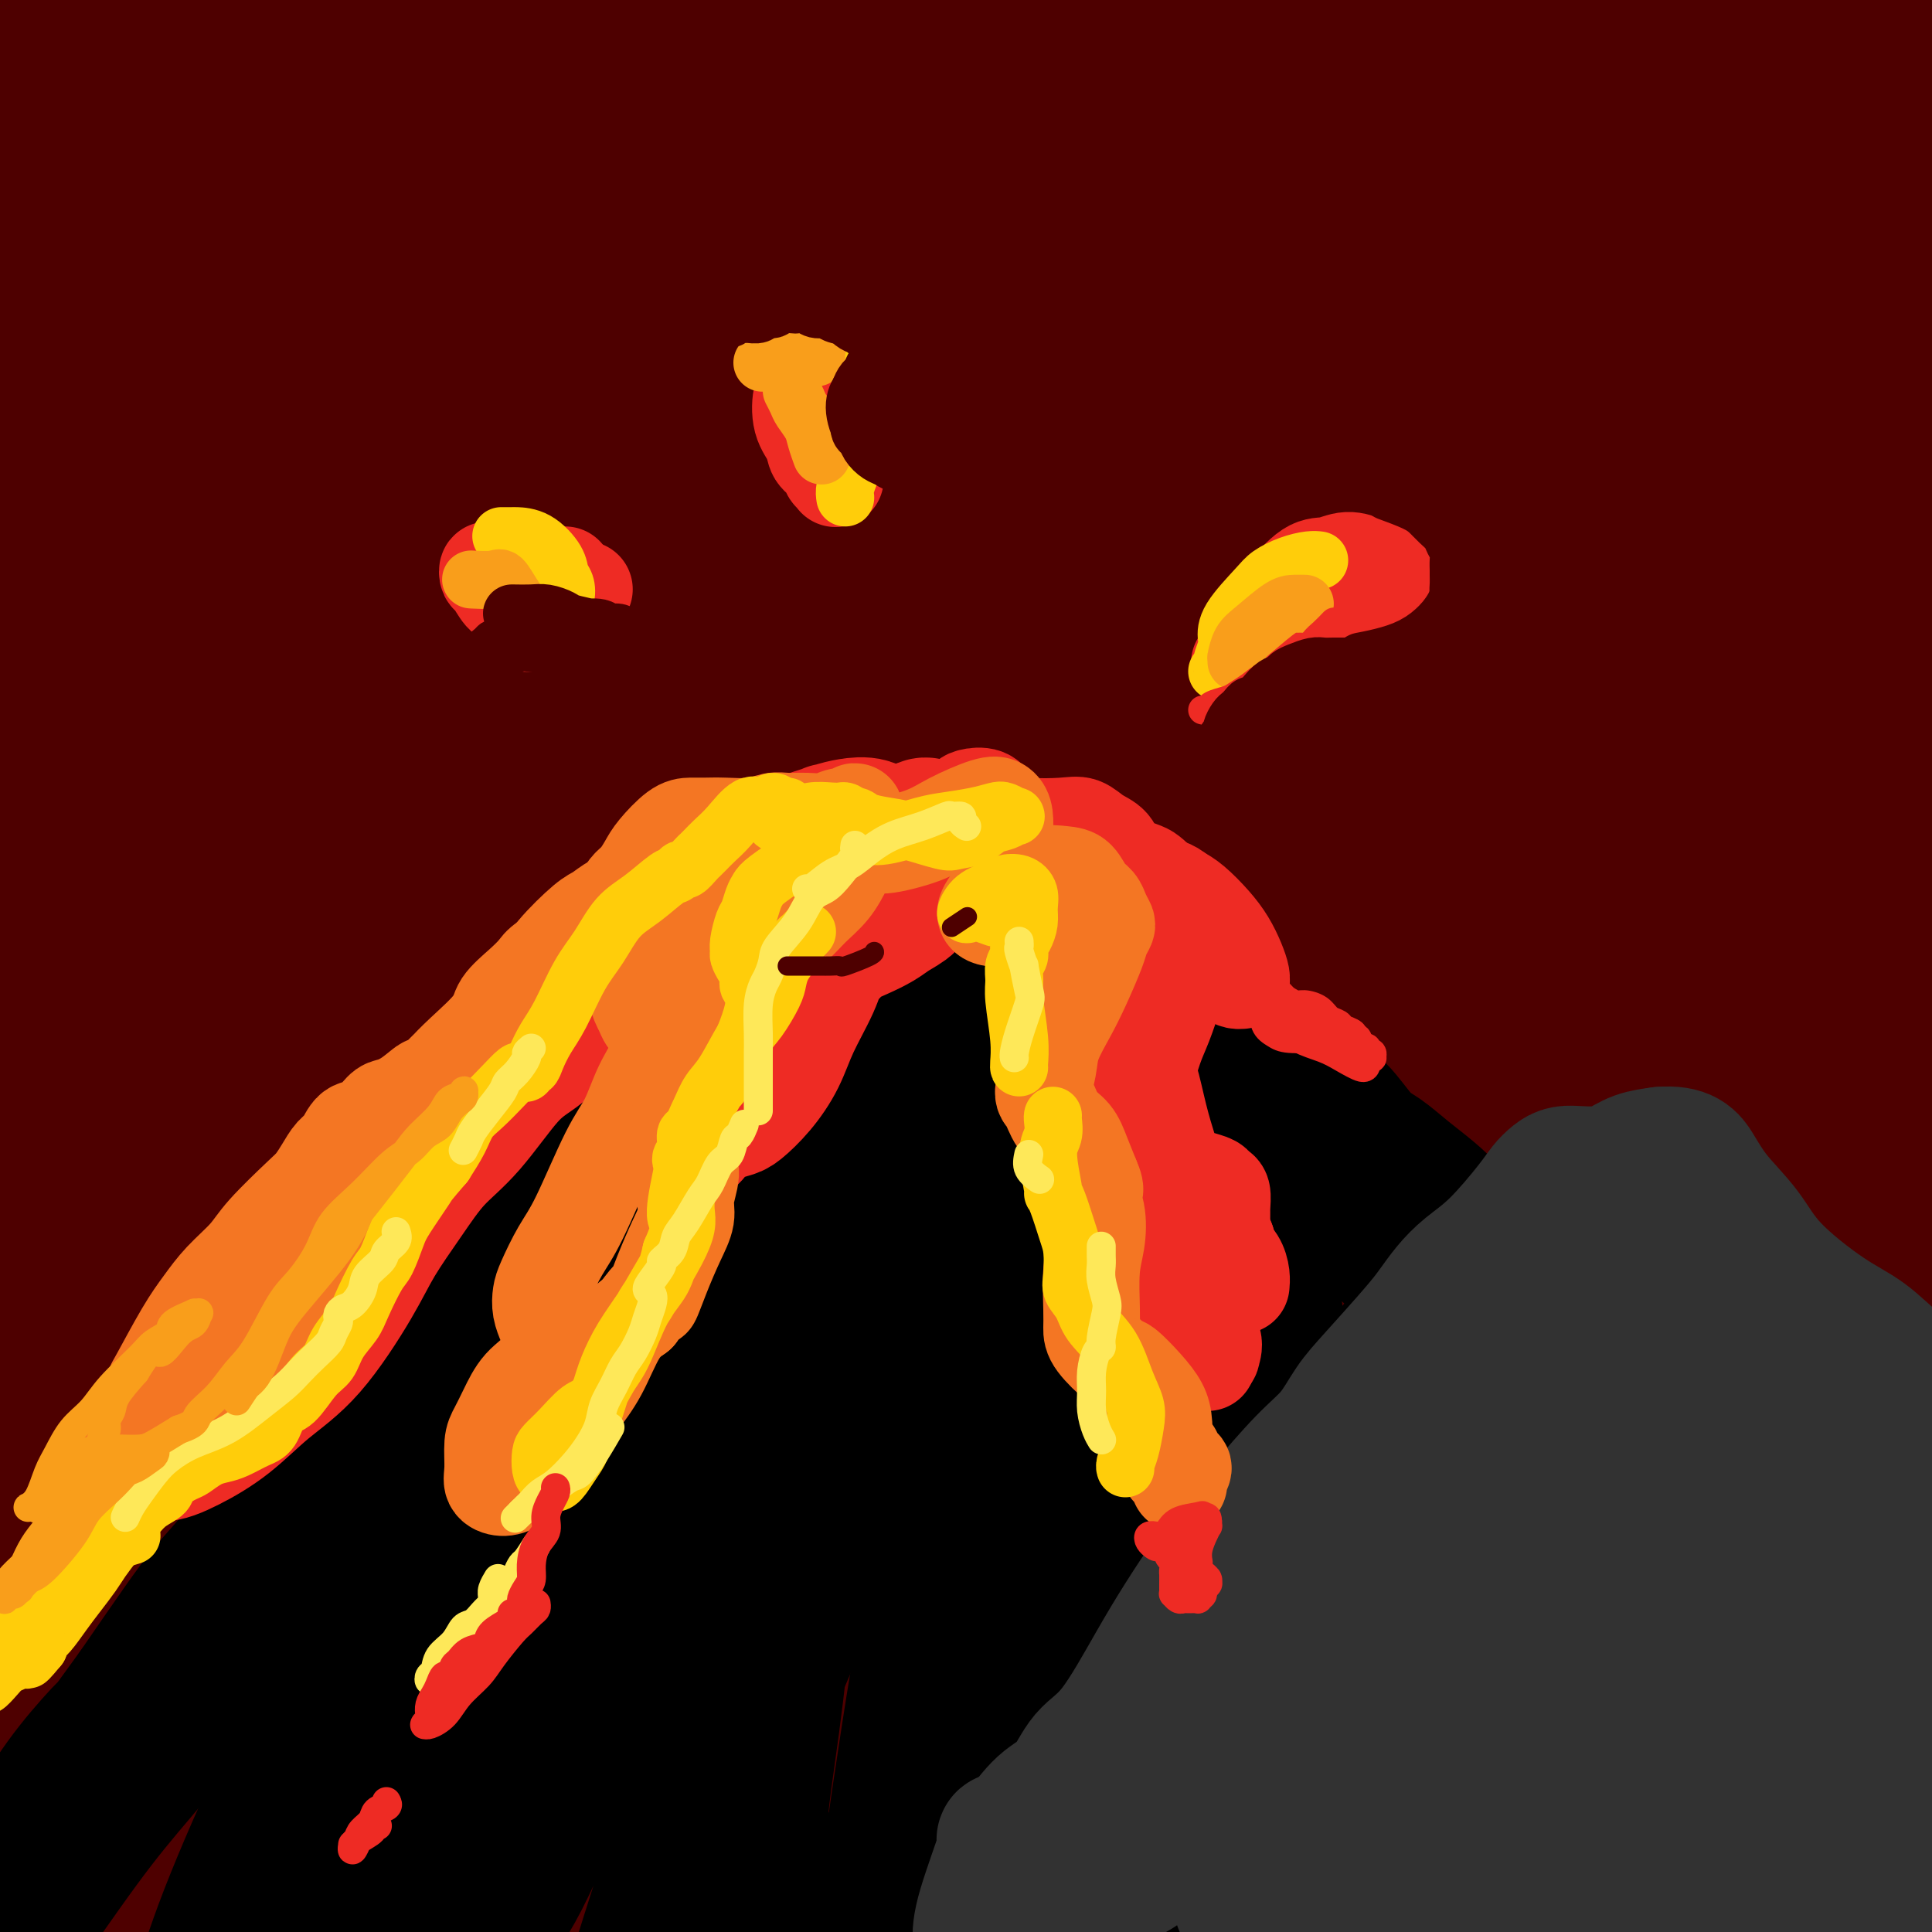 <svg viewBox='0 0 400 400' version='1.1' xmlns='http://www.w3.org/2000/svg' xmlns:xlink='http://www.w3.org/1999/xlink'><g fill='none' stroke='rgb(0,124,156)' stroke-width='28' stroke-linecap='round' stroke-linejoin='round'><path d='M61,37c-1.220,-0.819 -2.440,-1.639 -4,-3c-1.560,-1.361 -3.460,-3.264 -5,-5c-1.540,-1.736 -2.722,-3.303 -4,-5c-1.278,-1.697 -2.653,-3.522 -5,-4c-2.347,-0.478 -5.666,0.392 -9,2c-3.334,1.608 -6.684,3.954 -10,7c-3.316,3.046 -6.598,6.794 -10,10c-3.402,3.206 -6.924,5.871 -10,9c-3.076,3.129 -5.706,6.721 -7,8c-1.294,1.279 -1.251,0.246 0,-2c1.251,-2.246 3.711,-5.704 7,-10c3.289,-4.296 7.407,-9.429 11,-14c3.593,-4.571 6.659,-8.582 11,-14c4.341,-5.418 9.956,-12.245 13,-16c3.044,-3.755 3.516,-4.437 4,-5c0.484,-0.563 0.978,-1.006 0,0c-0.978,1.006 -3.429,3.461 -6,6c-2.571,2.539 -5.264,5.162 -11,11c-5.736,5.838 -14.517,14.892 -20,20c-5.483,5.108 -7.667,6.270 -9,7c-1.333,0.730 -1.814,1.029 -2,1c-0.186,-0.029 -0.078,-0.386 2,-3c2.078,-2.614 6.124,-7.484 9,-11c2.876,-3.516 4.582,-5.677 6,-7c1.418,-1.323 2.548,-1.806 3,-2c0.452,-0.194 0.226,-0.097 0,0'/></g>
<g fill='none' stroke='rgb(78,0,0)' stroke-width='28' stroke-linecap='round' stroke-linejoin='round'><path d='M54,8c-0.545,-0.453 -1.091,-0.905 -3,-1c-1.909,-0.095 -5.183,0.168 -8,1c-2.817,0.832 -5.177,2.233 -8,4c-2.823,1.767 -6.110,3.901 -9,6c-2.890,2.099 -5.383,4.164 -8,6c-2.617,1.836 -5.359,3.442 -7,4c-1.641,0.558 -2.181,0.067 -2,-1c0.181,-1.067 1.082,-2.711 2,-5c0.918,-2.289 1.853,-5.225 4,-9c2.147,-3.775 5.506,-8.390 7,-11c1.494,-2.610 1.124,-3.216 1,-4c-0.124,-0.784 -0.001,-1.746 -1,-1c-0.999,0.746 -3.121,3.202 -5,6c-1.879,2.798 -3.516,5.940 -9,12c-5.484,6.060 -14.814,15.038 -20,20c-5.186,4.962 -6.228,5.908 -7,6c-0.772,0.092 -1.274,-0.668 -1,-2c0.274,-1.332 1.326,-3.234 4,-8c2.674,-4.766 6.972,-12.396 11,-18c4.028,-5.604 7.785,-9.181 11,-13c3.215,-3.819 5.887,-7.878 8,-11c2.113,-3.122 3.667,-5.306 5,-7c1.333,-1.694 2.445,-2.896 1,0c-1.445,2.896 -5.446,9.892 -10,17c-4.554,7.108 -9.659,14.329 -15,22c-5.341,7.671 -10.917,15.793 -15,22c-4.083,6.207 -6.671,10.500 -7,13c-0.329,2.500 1.603,3.206 5,1c3.397,-2.206 8.261,-7.325 14,-13c5.739,-5.675 12.354,-11.907 19,-18c6.646,-6.093 13.323,-12.046 20,-18'/><path d='M31,8c11.475,-10.588 13.663,-12.558 18,-15c4.337,-2.442 10.824,-5.356 13,-5c2.176,0.356 0.040,3.983 -4,10c-4.040,6.017 -9.986,14.425 -17,24c-7.014,9.575 -15.098,20.319 -26,35c-10.902,14.681 -24.624,33.301 -31,42c-6.376,8.699 -5.407,7.476 -4,6c1.407,-1.476 3.250,-3.207 8,-9c4.750,-5.793 12.405,-15.648 20,-25c7.595,-9.352 15.128,-18.201 29,-33c13.872,-14.799 34.083,-35.549 47,-48c12.917,-12.451 18.541,-16.604 23,-20c4.459,-3.396 7.755,-6.035 10,-8c2.245,-1.965 3.440,-3.255 -4,5c-7.440,8.255 -23.513,26.054 -38,42c-14.487,15.946 -27.387,30.039 -40,45c-12.613,14.961 -24.939,30.790 -34,43c-9.061,12.210 -14.856,20.800 -19,27c-4.144,6.200 -6.637,10.009 -5,9c1.637,-1.009 7.405,-6.838 14,-15c6.595,-8.162 14.017,-18.658 24,-31c9.983,-12.342 22.527,-26.532 35,-40c12.473,-13.468 24.875,-26.216 39,-39c14.125,-12.784 29.972,-25.605 41,-34c11.028,-8.395 17.235,-12.363 20,-14c2.765,-1.637 2.087,-0.944 -2,3c-4.087,3.944 -11.584,11.140 -21,21c-9.416,9.860 -20.751,22.385 -36,40c-15.249,17.615 -34.413,40.319 -51,61c-16.587,20.681 -30.596,39.337 -39,51c-8.404,11.663 -11.202,16.331 -14,21'/><path d='M-13,157c-8.806,12.523 -4.321,7.831 0,3c4.321,-4.831 8.480,-9.801 18,-22c9.520,-12.199 24.403,-31.628 39,-49c14.597,-17.372 28.909,-32.687 44,-48c15.091,-15.313 30.961,-30.626 45,-43c14.039,-12.374 26.248,-21.810 37,-30c10.752,-8.190 20.046,-15.133 23,-17c2.954,-1.867 -0.431,1.341 -8,9c-7.569,7.659 -19.320,19.768 -32,32c-12.680,12.232 -26.289,24.586 -50,51c-23.711,26.414 -57.525,66.889 -78,93c-20.475,26.111 -27.612,37.857 -34,48c-6.388,10.143 -12.029,18.684 -15,23c-2.971,4.316 -3.273,4.409 -1,2c2.273,-2.409 7.121,-7.320 16,-20c8.879,-12.680 21.787,-33.128 39,-56c17.213,-22.872 38.729,-48.166 57,-68c18.271,-19.834 33.295,-34.208 47,-47c13.705,-12.792 26.089,-24.002 36,-32c9.911,-7.998 17.349,-12.783 18,-12c0.651,0.783 -5.485,7.135 -15,17c-9.515,9.865 -22.410,23.242 -38,40c-15.590,16.758 -33.875,36.896 -51,57c-17.125,20.104 -33.088,40.173 -50,63c-16.912,22.827 -34.771,48.410 -46,65c-11.229,16.590 -15.828,24.185 -17,27c-1.172,2.815 1.084,0.848 4,-3c2.916,-3.848 6.493,-9.578 20,-30c13.507,-20.422 36.944,-55.537 56,-81c19.056,-25.463 33.730,-41.275 49,-57c15.270,-15.725 31.135,-31.362 47,-47'/><path d='M147,25c14.116,-13.439 25.907,-23.535 35,-31c9.093,-7.465 15.490,-12.299 15,-10c-0.490,2.299 -7.866,11.731 -19,24c-11.134,12.269 -26.027,27.377 -43,46c-16.973,18.623 -36.027,40.762 -55,64c-18.973,23.238 -37.866,47.575 -54,70c-16.134,22.425 -29.508,42.937 -42,62c-12.492,19.063 -24.101,36.677 -29,44c-4.899,7.323 -3.089,4.355 1,-3c4.089,-7.355 10.458,-19.097 18,-33c7.542,-13.903 16.259,-29.969 38,-60c21.741,-30.031 56.507,-74.029 82,-104c25.493,-29.971 41.712,-45.915 59,-62c17.288,-16.085 35.644,-32.310 50,-44c14.356,-11.690 24.714,-18.843 31,-22c6.286,-3.157 8.502,-2.316 4,4c-4.502,6.316 -15.723,18.108 -31,34c-15.277,15.892 -34.611,35.884 -56,59c-21.389,23.116 -44.834,49.357 -67,76c-22.166,26.643 -43.053,53.687 -64,83c-20.947,29.313 -41.953,60.894 -55,82c-13.047,21.106 -18.134,31.737 -21,37c-2.866,5.263 -3.511,5.158 0,-1c3.511,-6.158 11.178,-18.368 19,-33c7.822,-14.632 15.799,-31.684 38,-64c22.201,-32.316 58.627,-79.895 86,-113c27.373,-33.105 45.694,-51.735 66,-71c20.306,-19.265 42.598,-39.164 61,-54c18.402,-14.836 32.916,-24.610 44,-31c11.084,-6.390 18.738,-9.397 17,-5c-1.738,4.397 -12.869,16.199 -24,28'/><path d='M251,-3c-12.441,13.082 -31.542,31.788 -54,55c-22.458,23.212 -48.271,50.931 -72,77c-23.729,26.069 -45.373,50.489 -71,85c-25.627,34.511 -55.237,79.113 -71,104c-15.763,24.887 -17.678,30.060 -19,34c-1.322,3.940 -2.049,6.646 -2,6c0.049,-0.646 0.875,-4.645 14,-27c13.125,-22.355 38.551,-63.066 60,-95c21.449,-31.934 38.922,-55.093 60,-80c21.078,-24.907 45.760,-51.564 68,-74c22.240,-22.436 42.037,-40.652 66,-59c23.963,-18.348 52.094,-36.828 66,-45c13.906,-8.172 13.589,-6.037 11,-2c-2.589,4.037 -7.451,9.975 -19,22c-11.549,12.025 -29.787,30.137 -53,53c-23.213,22.863 -51.401,50.478 -77,77c-25.599,26.522 -48.608,51.951 -76,88c-27.392,36.049 -59.165,82.718 -76,108c-16.835,25.282 -18.732,29.177 -20,32c-1.268,2.823 -1.908,4.574 -1,4c0.908,-0.574 3.364,-3.472 17,-26c13.636,-22.528 38.453,-64.685 60,-97c21.547,-32.315 39.823,-54.789 61,-79c21.177,-24.211 45.254,-50.158 69,-73c23.746,-22.842 47.162,-42.580 68,-59c20.838,-16.420 39.100,-29.523 55,-39c15.900,-9.477 29.440,-15.327 33,-15c3.560,0.327 -2.860,6.830 -16,19c-13.140,12.170 -32.999,30.007 -55,49c-22.001,18.993 -46.143,39.141 -81,76c-34.857,36.859 -80.428,90.430 -126,144'/><path d='M70,260c-30.585,38.436 -44.047,62.526 -56,83c-11.953,20.474 -22.398,37.331 -28,48c-5.602,10.669 -6.361,15.150 -5,14c1.361,-1.150 4.843,-7.932 15,-27c10.157,-19.068 26.991,-50.421 44,-78c17.009,-27.579 34.195,-51.385 55,-78c20.805,-26.615 45.229,-56.038 68,-81c22.771,-24.962 43.889,-45.463 76,-71c32.111,-25.537 75.215,-56.109 100,-72c24.785,-15.891 31.250,-17.099 37,-19c5.750,-1.901 10.785,-4.495 9,-1c-1.785,3.495 -10.389,13.079 -21,23c-10.611,9.921 -23.230,20.180 -57,51c-33.770,30.820 -88.693,82.203 -127,121c-38.307,38.797 -60.000,65.010 -81,92c-21.000,26.990 -41.307,54.757 -55,74c-13.693,19.243 -20.770,29.961 -24,35c-3.230,5.039 -2.611,4.400 1,-3c3.611,-7.400 10.215,-21.559 21,-40c10.785,-18.441 25.753,-41.162 40,-63c14.247,-21.838 27.775,-42.793 56,-75c28.225,-32.207 71.148,-75.666 101,-103c29.852,-27.334 46.635,-38.544 63,-49c16.365,-10.456 32.314,-20.158 43,-26c10.686,-5.842 16.111,-7.823 16,-6c-0.111,1.823 -5.757,7.451 -24,23c-18.243,15.549 -49.082,41.020 -78,67c-28.918,25.980 -55.916,52.469 -83,82c-27.084,29.531 -54.253,62.105 -76,91c-21.747,28.895 -38.070,54.113 -50,73c-11.930,18.887 -19.465,31.444 -27,44'/><path d='M23,389c-12.112,18.356 -3.891,5.747 2,-5c5.891,-10.747 9.451,-19.630 19,-36c9.549,-16.370 25.086,-40.225 39,-63c13.914,-22.775 26.204,-44.470 54,-78c27.796,-33.530 71.098,-78.897 101,-107c29.902,-28.103 46.404,-38.944 63,-50c16.596,-11.056 33.287,-22.328 44,-29c10.713,-6.672 15.448,-8.745 15,-7c-0.448,1.745 -6.080,7.308 -25,23c-18.920,15.692 -51.127,41.512 -81,68c-29.873,26.488 -57.412,53.645 -85,84c-27.588,30.355 -55.224,63.909 -78,95c-22.776,31.091 -40.692,59.718 -56,86c-15.308,26.282 -28.008,50.219 -33,60c-4.992,9.781 -2.276,5.405 2,-2c4.276,-7.405 10.111,-17.838 18,-33c7.889,-15.162 17.831,-35.051 34,-63c16.169,-27.949 38.563,-63.957 64,-98c25.437,-34.043 53.916,-66.121 77,-89c23.084,-22.879 40.771,-36.559 56,-48c15.229,-11.441 27.999,-20.643 35,-25c7.001,-4.357 8.233,-3.869 2,2c-6.233,5.869 -19.931,17.120 -38,33c-18.069,15.880 -40.509,36.389 -64,60c-23.491,23.611 -48.032,50.325 -71,78c-22.968,27.675 -44.362,56.311 -61,81c-16.638,24.689 -28.519,45.430 -38,63c-9.481,17.570 -16.562,31.967 -19,37c-2.438,5.033 -0.233,0.701 3,-7c3.233,-7.701 7.495,-18.772 15,-34c7.505,-15.228 18.252,-34.614 29,-54'/><path d='M46,331c17.939,-31.105 39.286,-61.368 54,-82c14.714,-20.632 22.794,-31.632 30,-40c7.206,-8.368 13.538,-14.103 17,-17c3.462,-2.897 4.053,-2.954 0,2c-4.053,4.954 -12.752,14.920 -22,26c-9.248,11.080 -19.047,23.275 -37,48c-17.953,24.725 -44.060,61.980 -59,85c-14.940,23.020 -18.715,31.806 -23,40c-4.285,8.194 -9.082,15.796 -11,19c-1.918,3.204 -0.957,2.009 2,-3c2.957,-5.009 7.910,-13.832 14,-26c6.090,-12.168 13.318,-27.680 23,-45c9.682,-17.320 21.819,-36.446 33,-54c11.181,-17.554 21.408,-33.536 36,-51c14.592,-17.464 33.551,-36.411 43,-45c9.449,-8.589 9.387,-6.819 9,-4c-0.387,2.819 -1.100,6.687 -9,21c-7.900,14.313 -22.988,39.070 -29,49c-6.012,9.930 -2.949,5.031 -18,32c-15.051,26.969 -48.214,85.805 -63,112c-14.786,26.195 -11.193,19.750 -9,15c2.193,-4.750 2.986,-7.804 6,-15c3.014,-7.196 8.249,-18.534 26,-49c17.751,-30.466 48.018,-80.060 73,-116c24.982,-35.940 44.680,-58.227 68,-82c23.320,-23.773 50.262,-49.032 73,-69c22.738,-19.968 41.272,-34.646 61,-47c19.728,-12.354 40.649,-22.383 50,-26c9.351,-3.617 7.133,-0.820 2,5c-5.133,5.820 -13.181,14.663 -28,29c-14.819,14.337 -36.410,34.169 -58,54'/><path d='M300,97c-27.031,25.815 -51.610,48.853 -76,73c-24.390,24.147 -48.591,49.402 -78,87c-29.409,37.598 -64.027,87.537 -82,114c-17.973,26.463 -19.301,29.448 -22,34c-2.699,4.552 -6.770,10.671 -2,0c4.770,-10.671 18.381,-38.131 32,-63c13.619,-24.869 27.245,-47.146 45,-73c17.755,-25.854 39.637,-55.283 64,-84c24.363,-28.717 51.206,-56.721 76,-80c24.794,-23.279 47.539,-41.834 78,-62c30.461,-20.166 68.639,-41.944 89,-53c20.361,-11.056 22.905,-11.392 24,-10c1.095,1.392 0.739,4.510 -3,9c-3.739,4.490 -10.862,10.352 -40,35c-29.138,24.648 -80.291,68.084 -120,104c-39.709,35.916 -67.974,64.313 -97,97c-29.026,32.687 -58.813,69.665 -81,100c-22.187,30.335 -36.773,54.027 -47,71c-10.227,16.973 -16.095,27.228 -18,30c-1.905,2.772 0.152,-1.938 5,-12c4.848,-10.062 12.486,-25.474 24,-46c11.514,-20.526 26.903,-46.164 41,-69c14.097,-22.836 26.902,-42.868 55,-75c28.098,-32.132 71.488,-76.363 102,-104c30.512,-27.637 48.145,-38.679 66,-50c17.855,-11.321 35.933,-22.923 47,-29c11.067,-6.077 15.123,-6.631 20,-9c4.877,-2.369 10.575,-6.552 -7,11c-17.575,17.552 -58.424,56.841 -77,74c-18.576,17.159 -14.879,12.188 -39,39c-24.121,26.812 -76.061,85.406 -128,144'/><path d='M151,300c-31.398,38.780 -45.892,63.729 -60,88c-14.108,24.271 -27.830,47.863 -33,57c-5.170,9.137 -1.789,3.817 2,-4c3.789,-7.817 7.986,-18.133 17,-36c9.014,-17.867 22.844,-43.285 36,-67c13.156,-23.715 25.637,-45.727 54,-81c28.363,-35.273 72.608,-83.806 104,-114c31.392,-30.194 49.931,-42.049 68,-54c18.069,-11.951 35.667,-23.998 49,-32c13.333,-8.002 22.402,-11.959 24,-11c1.598,0.959 -4.276,6.833 -16,18c-11.724,11.167 -29.300,27.628 -51,48c-21.700,20.372 -47.524,44.657 -75,73c-27.476,28.343 -56.604,60.745 -82,91c-25.396,30.255 -47.060,58.364 -65,84c-17.940,25.636 -32.157,48.800 -38,59c-5.843,10.200 -3.314,7.436 1,0c4.314,-7.436 10.413,-19.543 17,-33c6.587,-13.457 13.662,-28.263 35,-60c21.338,-31.737 56.938,-80.403 84,-113c27.062,-32.597 45.586,-49.123 66,-66c20.414,-16.877 42.718,-34.103 60,-46c17.282,-11.897 29.541,-18.464 39,-24c9.459,-5.536 16.119,-10.041 10,-3c-6.119,7.041 -25.016,25.626 -46,46c-20.984,20.374 -44.057,42.535 -69,69c-24.943,26.465 -51.758,57.232 -76,87c-24.242,29.768 -45.910,58.536 -65,88c-19.090,29.464 -35.601,59.625 -43,73c-7.399,13.375 -5.685,9.964 -2,2c3.685,-7.964 9.343,-20.482 15,-33'/><path d='M111,406c7.928,-16.483 20.248,-41.191 32,-64c11.752,-22.809 22.937,-43.720 49,-78c26.063,-34.280 67.004,-81.931 96,-111c28.996,-29.069 46.046,-39.557 61,-49c14.954,-9.443 27.812,-17.842 37,-24c9.188,-6.158 14.706,-10.076 7,-1c-7.706,9.076 -28.635,31.144 -50,54c-21.365,22.856 -43.166,46.499 -67,74c-23.834,27.501 -49.701,58.861 -72,89c-22.299,30.139 -41.031,59.058 -56,83c-14.969,23.942 -26.176,42.908 -33,55c-6.824,12.092 -9.266,17.309 -8,13c1.266,-4.309 6.240,-18.144 15,-37c8.760,-18.856 21.305,-42.735 33,-66c11.695,-23.265 22.541,-45.918 48,-80c25.459,-34.082 65.531,-79.592 92,-107c26.469,-27.408 39.335,-36.712 51,-45c11.665,-8.288 22.129,-15.560 27,-18c4.871,-2.440 4.150,-0.046 1,4c-3.150,4.046 -8.730,9.746 -31,35c-22.270,25.254 -61.231,70.061 -89,105c-27.769,34.939 -44.348,60.010 -61,86c-16.652,25.990 -33.379,52.899 -45,73c-11.621,20.101 -18.138,33.396 -22,40c-3.862,6.604 -5.068,6.519 -2,-2c3.068,-8.519 10.412,-25.472 20,-45c9.588,-19.528 21.420,-41.630 36,-67c14.580,-25.370 31.908,-54.006 49,-79c17.092,-24.994 33.948,-46.344 58,-71c24.052,-24.656 55.301,-52.616 71,-66c15.699,-13.384 15.850,-12.192 16,-11'/><path d='M374,96c12.564,-10.025 0.474,3.412 -9,14c-9.474,10.588 -16.330,18.327 -39,48c-22.670,29.673 -61.152,81.280 -86,118c-24.848,36.720 -36.062,58.553 -47,78c-10.938,19.447 -21.599,36.508 -28,46c-6.401,9.492 -8.544,11.415 -10,12c-1.456,0.585 -2.227,-0.168 5,-17c7.227,-16.832 22.453,-49.743 40,-81c17.547,-31.257 37.415,-60.860 47,-76c9.585,-15.140 8.886,-15.816 28,-37c19.114,-21.184 58.042,-62.875 81,-85c22.958,-22.125 29.945,-24.686 32,-23c2.055,1.686 -0.823,7.617 -9,19c-8.177,11.383 -21.654,28.219 -38,51c-16.346,22.781 -35.561,51.508 -53,79c-17.439,27.492 -33.100,53.750 -50,87c-16.900,33.250 -35.038,73.494 -45,93c-9.962,19.506 -11.749,18.275 -13,16c-1.251,-2.275 -1.965,-5.592 -2,-12c-0.035,-6.408 0.608,-15.906 9,-41c8.392,-25.094 24.534,-65.785 39,-96c14.466,-30.215 27.256,-49.954 42,-70c14.744,-20.046 31.443,-40.399 45,-56c13.557,-15.601 23.971,-26.449 32,-34c8.029,-7.551 13.673,-11.804 12,-7c-1.673,4.804 -10.662,18.665 -22,36c-11.338,17.335 -25.024,38.145 -40,64c-14.976,25.855 -31.241,56.755 -45,86c-13.759,29.245 -25.012,56.835 -36,85c-10.988,28.165 -21.711,56.904 -27,69c-5.289,12.096 -5.145,7.548 -5,3'/><path d='M182,465c-0.494,-3.415 0.770,-13.454 4,-29c3.230,-15.546 8.427,-36.599 14,-58c5.573,-21.401 11.521,-43.149 28,-77c16.479,-33.851 43.487,-79.805 62,-108c18.513,-28.195 28.530,-38.630 37,-47c8.470,-8.370 15.391,-14.676 20,-19c4.609,-4.324 6.904,-6.667 1,7c-5.904,13.667 -20.007,43.346 -32,70c-11.993,26.654 -21.875,50.285 -31,76c-9.125,25.715 -17.492,53.514 -23,77c-5.508,23.486 -8.156,42.659 -10,56c-1.844,13.341 -2.885,20.851 -2,16c0.885,-4.851 3.694,-22.063 7,-41c3.306,-18.937 7.109,-39.598 14,-64c6.891,-24.402 16.871,-52.545 27,-78c10.129,-25.455 20.408,-48.223 36,-73c15.592,-24.777 36.497,-51.563 47,-64c10.503,-12.437 10.602,-10.526 9,-7c-1.602,3.526 -4.907,8.668 -12,23c-7.093,14.332 -17.975,37.855 -29,61c-11.025,23.145 -22.195,45.912 -34,85c-11.805,39.088 -24.247,94.496 -30,126c-5.753,31.504 -4.818,39.104 -5,43c-0.182,3.896 -1.483,4.088 -3,0c-1.517,-4.088 -3.252,-12.457 0,-40c3.252,-27.543 11.490,-74.259 20,-109c8.510,-34.741 17.291,-57.508 29,-81c11.709,-23.492 26.345,-47.709 38,-65c11.655,-17.291 20.330,-27.655 27,-36c6.670,-8.345 11.334,-14.670 9,-7c-2.334,7.670 -11.667,29.335 -21,51'/><path d='M379,153c-4.849,11.622 -6.470,15.176 -13,35c-6.530,19.824 -17.968,55.917 -26,87c-8.032,31.083 -12.658,57.154 -14,92c-1.342,34.846 0.602,78.465 1,92c0.398,13.535 -0.748,-3.016 -2,-20c-1.252,-16.984 -2.610,-34.401 -1,-57c1.610,-22.599 6.187,-50.380 11,-76c4.813,-25.620 9.863,-49.078 22,-80c12.137,-30.922 31.360,-69.307 42,-89c10.640,-19.693 12.697,-20.695 14,-22c1.303,-1.305 1.851,-2.914 -2,7c-3.851,9.914 -12.102,31.351 -17,44c-4.898,12.649 -6.445,16.511 -12,36c-5.555,19.489 -15.119,54.605 -21,85c-5.881,30.395 -8.080,56.067 -8,88c0.080,31.933 2.439,70.125 3,85c0.561,14.875 -0.676,6.433 -2,-16c-1.324,-22.433 -2.736,-58.856 -2,-89c0.736,-30.144 3.618,-54.009 9,-79c5.382,-24.991 13.263,-51.108 21,-72c7.737,-20.892 15.331,-36.557 21,-47c5.669,-10.443 9.412,-15.662 10,-15c0.588,0.662 -1.979,7.204 -7,27c-5.021,19.796 -12.494,52.845 -15,61c-2.506,8.155 -0.043,-8.586 -3,18c-2.957,26.586 -11.332,96.497 -13,141c-1.668,44.503 3.371,63.596 5,73c1.629,9.404 -0.151,9.119 -2,3c-1.849,-6.119 -3.767,-18.070 -6,-33c-2.233,-14.930 -4.781,-32.837 -4,-57c0.781,-24.163 4.890,-54.581 9,-85'/><path d='M377,290c3.318,-19.926 7.112,-27.240 10,-33c2.888,-5.760 4.868,-9.964 6,-11c1.132,-1.036 1.414,1.097 1,8c-0.414,6.903 -1.523,18.576 -3,31c-1.477,12.424 -3.320,25.599 -4,48c-0.680,22.401 -0.197,54.028 0,71c0.197,16.972 0.106,19.290 0,22c-0.106,2.710 -0.229,5.810 -1,-3c-0.771,-8.810 -2.190,-29.532 -2,-46c0.190,-16.468 1.989,-28.682 4,-41c2.011,-12.318 4.235,-24.741 7,-33c2.765,-8.259 6.072,-12.356 8,-16c1.928,-3.644 2.476,-6.835 3,0c0.524,6.835 1.022,23.697 1,31c-0.022,7.303 -0.565,5.047 -1,17c-0.435,11.953 -0.762,38.115 -1,53c-0.238,14.885 -0.387,18.494 -2,20c-1.613,1.506 -4.690,0.909 -7,-4c-2.310,-4.909 -3.852,-14.129 -5,-24c-1.148,-9.871 -1.902,-20.391 -2,-30c-0.098,-9.609 0.461,-18.307 1,-25c0.539,-6.693 1.060,-11.383 1,-12c-0.060,-0.617 -0.700,2.838 -2,8c-1.300,5.162 -3.261,12.030 -6,21c-2.739,8.970 -6.256,20.041 -9,30c-2.744,9.959 -4.714,18.805 -10,26c-5.286,7.195 -13.886,12.737 -20,13c-6.114,0.263 -9.742,-4.754 -14,-11c-4.258,-6.246 -9.146,-13.720 -13,-22c-3.854,-8.280 -6.672,-17.366 -9,-25c-2.328,-7.634 -4.164,-13.817 -6,-20'/><path d='M302,333c-3.750,-9.943 -5.627,-12.300 -8,-12c-2.373,0.300 -5.244,3.257 -9,9c-3.756,5.743 -8.398,14.274 -12,24c-3.602,9.726 -6.164,20.649 -10,34c-3.836,13.351 -8.946,29.132 -12,36c-3.054,6.868 -4.052,4.824 -5,2c-0.948,-2.824 -1.846,-6.428 -2,-13c-0.154,-6.572 0.436,-16.111 1,-25c0.564,-8.889 1.100,-17.128 3,-28c1.900,-10.872 5.162,-24.377 7,-31c1.838,-6.623 2.251,-6.363 2,-6c-0.251,0.363 -1.167,0.829 -2,4c-0.833,3.171 -1.584,9.046 -3,16c-1.416,6.954 -3.497,14.988 -5,24c-1.503,9.012 -2.429,19.004 -3,23c-0.571,3.996 -0.786,1.997 0,-1c0.786,-2.997 2.572,-6.994 4,-12c1.428,-5.006 2.497,-11.023 5,-22c2.503,-10.977 6.440,-26.913 9,-36c2.560,-9.087 3.741,-11.325 4,-12c0.259,-0.675 -0.406,0.213 -1,2c-0.594,1.787 -1.118,4.472 -3,18c-1.882,13.528 -5.123,37.900 -7,55c-1.877,17.100 -2.389,26.930 -2,35c0.389,8.070 1.681,14.380 3,16c1.319,1.620 2.667,-1.450 4,-5c1.333,-3.550 2.653,-7.581 7,-20c4.347,-12.419 11.722,-33.226 17,-48c5.278,-14.774 8.459,-23.516 12,-31c3.541,-7.484 7.440,-13.710 10,-17c2.560,-3.290 3.780,-3.645 5,-4'/><path d='M311,308c2.567,1.060 1.485,14.209 0,26c-1.485,11.791 -3.372,22.222 -5,34c-1.628,11.778 -2.997,24.902 -4,36c-1.003,11.098 -1.641,20.172 -2,27c-0.359,6.828 -0.440,11.412 -1,8c-0.560,-3.412 -1.599,-14.818 -2,-26c-0.401,-11.182 -0.165,-22.139 1,-33c1.165,-10.861 3.260,-21.627 5,-31c1.740,-9.373 3.127,-17.352 5,-23c1.873,-5.648 4.234,-8.966 5,-9c0.766,-0.034 -0.062,3.214 -1,8c-0.938,4.786 -1.985,11.110 -3,19c-1.015,7.890 -1.996,17.348 -3,26c-1.004,8.652 -2.030,16.499 -3,23c-0.970,6.501 -1.885,11.655 -2,13c-0.115,1.345 0.570,-1.118 1,-5c0.430,-3.882 0.605,-9.184 1,-15c0.395,-5.816 1.008,-12.146 2,-20c0.992,-7.854 2.362,-17.234 3,-23c0.638,-5.766 0.545,-7.920 0,-9c-0.545,-1.080 -1.541,-1.086 -3,1c-1.459,2.086 -3.380,6.266 -5,11c-1.620,4.734 -2.938,10.023 -6,18c-3.062,7.977 -7.867,18.643 -12,25c-4.133,6.357 -7.592,8.406 -11,10c-3.408,1.594 -6.764,2.734 -10,3c-3.236,0.266 -6.353,-0.343 -11,-2c-4.647,-1.657 -10.823,-4.362 -15,-6c-4.177,-1.638 -6.355,-2.210 -9,-3c-2.645,-0.790 -5.756,-1.797 -8,-2c-2.244,-0.203 -3.622,0.399 -5,1'/><path d='M213,390c-8.324,-1.533 -5.135,0.635 -5,2c0.135,1.365 -2.784,1.927 -4,2c-1.216,0.073 -0.729,-0.345 0,-1c0.729,-0.655 1.699,-1.549 3,-3c1.301,-1.451 2.931,-3.460 6,-7c3.069,-3.540 7.575,-8.613 11,-12c3.425,-3.387 5.769,-5.090 8,-6c2.231,-0.910 4.350,-1.029 6,-1c1.650,0.029 2.832,0.205 4,1c1.168,0.795 2.324,2.208 3,5c0.676,2.792 0.872,6.962 1,10c0.128,3.038 0.187,4.943 0,7c-0.187,2.057 -0.619,4.267 -1,6c-0.381,1.733 -0.710,2.988 -2,4c-1.290,1.012 -3.541,1.780 -5,2c-1.459,0.220 -2.124,-0.109 -3,0c-0.876,0.109 -1.961,0.656 -3,1c-1.039,0.344 -2.031,0.484 -2,1c0.031,0.516 1.085,1.408 2,2c0.915,0.592 1.690,0.883 2,1c0.310,0.117 0.155,0.058 0,0'/></g>
<g fill='none' stroke='rgb(0,0,0)' stroke-width='28' stroke-linecap='round' stroke-linejoin='round'><path d='M4,390c-0.764,0.349 -1.527,0.699 -2,1c-0.473,0.301 -0.655,0.554 -1,1c-0.345,0.446 -0.852,1.085 -1,1c-0.148,-0.085 0.062,-0.892 0,-1c-0.062,-0.108 -0.396,0.485 1,-2c1.396,-2.485 4.522,-8.047 4,-8c-0.522,0.047 -4.694,5.702 12,-14c16.694,-19.702 54.252,-64.762 73,-87c18.748,-22.238 18.687,-21.655 19,-22c0.313,-0.345 1.002,-1.618 2,-3c0.998,-1.382 2.307,-2.872 3,-4c0.693,-1.128 0.769,-1.894 3,-4c2.231,-2.106 6.615,-5.553 11,-9'/><path d='M128,239c18.567,-21.513 3.485,-3.794 -2,3c-5.485,6.794 -1.373,2.664 0,1c1.373,-1.664 0.005,-0.861 0,-1c-0.005,-0.139 1.351,-1.221 2,-2c0.649,-0.779 0.590,-1.255 1,-2c0.410,-0.745 1.289,-1.759 2,-3c0.711,-1.241 1.254,-2.707 2,-4c0.746,-1.293 1.694,-2.411 3,-4c1.306,-1.589 2.970,-3.648 4,-5c1.030,-1.352 1.427,-1.997 2,-3c0.573,-1.003 1.324,-2.365 2,-3c0.676,-0.635 1.279,-0.542 2,-1c0.721,-0.458 1.562,-1.466 2,-2c0.438,-0.534 0.473,-0.593 1,-1c0.527,-0.407 1.544,-1.162 2,-2c0.456,-0.838 0.349,-1.758 1,-3c0.651,-1.242 2.060,-2.806 3,-4c0.940,-1.194 1.411,-2.018 2,-3c0.589,-0.982 1.295,-2.121 2,-3c0.705,-0.879 1.408,-1.498 2,-2c0.592,-0.502 1.073,-0.889 2,-2c0.927,-1.111 2.300,-2.947 3,-4c0.700,-1.053 0.727,-1.322 0,-1c-0.727,0.322 -2.208,1.235 -3,2c-0.792,0.765 -0.896,1.383 -1,2'/><path d='M162,192c-1.156,1.240 -2.045,2.839 -3,4c-0.955,1.161 -1.976,1.885 -4,4c-2.024,2.115 -5.049,5.622 -7,8c-1.951,2.378 -2.826,3.628 -4,5c-1.174,1.372 -2.645,2.867 -4,4c-1.355,1.133 -2.593,1.904 -4,3c-1.407,1.096 -2.982,2.516 -5,4c-2.018,1.484 -4.479,3.030 -6,4c-1.521,0.970 -2.101,1.363 -3,2c-0.899,0.637 -2.118,1.517 -3,2c-0.882,0.483 -1.426,0.569 -3,1c-1.574,0.431 -4.179,1.208 -6,2c-1.821,0.792 -2.857,1.599 -4,3c-1.143,1.401 -2.391,3.395 -4,5c-1.609,1.605 -3.577,2.822 -5,4c-1.423,1.178 -2.299,2.317 -4,5c-1.701,2.683 -4.225,6.911 -6,10c-1.775,3.089 -2.801,5.040 -4,7c-1.199,1.960 -2.573,3.930 -4,6c-1.427,2.070 -2.909,4.241 -4,6c-1.091,1.759 -1.793,3.104 -3,5c-1.207,1.896 -2.921,4.341 -4,6c-1.079,1.659 -1.523,2.532 -2,4c-0.477,1.468 -0.985,3.531 -2,5c-1.015,1.469 -2.535,2.344 -4,4c-1.465,1.656 -2.874,4.092 -4,6c-1.126,1.908 -1.970,3.287 -3,5c-1.030,1.713 -2.245,3.758 -4,6c-1.755,2.242 -4.049,4.681 -6,7c-1.951,2.319 -3.557,4.520 -6,8c-2.443,3.480 -5.721,8.240 -9,13'/><path d='M28,350c-6.604,9.048 -5.114,7.167 -6,8c-0.886,0.833 -4.148,4.379 -7,8c-2.852,3.621 -5.293,7.319 -8,12c-2.707,4.681 -5.678,10.347 -8,15c-2.322,4.653 -3.994,8.292 -6,12c-2.006,3.708 -4.344,7.485 -6,10c-1.656,2.515 -2.629,3.767 -3,5c-0.371,1.233 -0.138,2.448 0,3c0.138,0.552 0.182,0.442 1,0c0.818,-0.442 2.411,-1.216 4,-3c1.589,-1.784 3.175,-4.579 5,-7c1.825,-2.421 3.889,-4.467 8,-10c4.111,-5.533 10.270,-14.552 15,-21c4.730,-6.448 8.030,-10.324 12,-15c3.970,-4.676 8.609,-10.153 13,-16c4.391,-5.847 8.532,-12.066 12,-17c3.468,-4.934 6.261,-8.584 11,-15c4.739,-6.416 11.422,-15.599 16,-22c4.578,-6.401 7.050,-10.020 10,-14c2.950,-3.980 6.378,-8.321 9,-12c2.622,-3.679 4.438,-6.697 8,-11c3.562,-4.303 8.870,-9.890 12,-14c3.130,-4.110 4.083,-6.742 6,-9c1.917,-2.258 4.800,-4.143 7,-6c2.200,-1.857 3.718,-3.686 5,-5c1.282,-1.314 2.328,-2.114 4,-4c1.672,-1.886 3.970,-4.859 6,-7c2.030,-2.141 3.792,-3.450 5,-5c1.208,-1.550 1.864,-3.340 3,-5c1.136,-1.660 2.753,-3.188 4,-5c1.247,-1.812 2.123,-3.906 3,-6'/><path d='M163,194c1.895,-3.051 1.631,-2.677 2,-3c0.369,-0.323 1.371,-1.343 2,-2c0.629,-0.657 0.884,-0.953 1,-1c0.116,-0.047 0.093,0.154 1,0c0.907,-0.154 2.742,-0.663 4,-1c1.258,-0.337 1.937,-0.501 3,-1c1.063,-0.499 2.511,-1.334 4,-2c1.489,-0.666 3.019,-1.163 5,-2c1.981,-0.837 4.411,-2.015 6,-2c1.589,0.015 2.336,1.223 3,2c0.664,0.777 1.244,1.122 2,2c0.756,0.878 1.686,2.289 3,3c1.314,0.711 3.012,0.721 5,1c1.988,0.279 4.268,0.827 6,1c1.732,0.173 2.918,-0.027 4,0c1.082,0.027 2.060,0.283 3,1c0.940,0.717 1.841,1.894 3,3c1.159,1.106 2.574,2.140 4,3c1.426,0.860 2.861,1.546 4,2c1.139,0.454 1.980,0.678 3,1c1.020,0.322 2.217,0.744 3,1c0.783,0.256 1.151,0.347 2,1c0.849,0.653 2.178,1.869 3,3c0.822,1.131 1.136,2.179 2,3c0.864,0.821 2.276,1.416 3,2c0.724,0.584 0.760,1.157 2,2c1.240,0.843 3.686,1.955 5,3c1.314,1.045 1.497,2.022 2,3c0.503,0.978 1.328,1.956 2,3c0.672,1.044 1.192,2.156 2,3c0.808,0.844 1.904,1.422 3,2'/><path d='M260,225c4.964,4.047 4.376,1.665 5,1c0.624,-0.665 2.462,0.386 4,1c1.538,0.614 2.777,0.789 4,1c1.223,0.211 2.430,0.456 4,2c1.570,1.544 3.504,4.385 5,6c1.496,1.615 2.553,2.003 4,3c1.447,0.997 3.285,2.603 5,4c1.715,1.397 3.308,2.586 5,4c1.692,1.414 3.484,3.055 6,6c2.516,2.945 5.756,7.196 8,11c2.244,3.804 3.491,7.163 5,10c1.509,2.837 3.281,5.153 5,7c1.719,1.847 3.385,3.225 7,5c3.615,1.775 9.177,3.948 13,6c3.823,2.052 5.906,3.984 8,6c2.094,2.016 4.199,4.114 7,7c2.801,2.886 6.300,6.558 9,10c2.700,3.442 4.602,6.655 8,11c3.398,4.345 8.292,9.824 12,14c3.708,4.176 6.230,7.051 9,10c2.770,2.949 5.789,5.972 8,9c2.211,3.028 3.614,6.061 6,10c2.386,3.939 5.755,8.785 8,12c2.245,3.215 3.367,4.798 4,6c0.633,1.202 0.776,2.023 1,2c0.224,-0.023 0.527,-0.888 0,-2c-0.527,-1.112 -1.884,-2.469 -5,-6c-3.116,-3.531 -7.990,-9.235 -12,-14c-4.010,-4.765 -7.157,-8.591 -11,-13c-3.843,-4.409 -8.384,-9.403 -13,-14c-4.616,-4.597 -9.308,-8.799 -14,-13'/><path d='M365,327c-12.241,-12.819 -15.845,-14.866 -20,-18c-4.155,-3.134 -8.863,-7.353 -13,-11c-4.137,-3.647 -7.703,-6.721 -12,-10c-4.297,-3.279 -9.325,-6.763 -13,-10c-3.675,-3.237 -5.996,-6.227 -11,-11c-5.004,-4.773 -12.692,-11.327 -18,-16c-5.308,-4.673 -8.235,-7.463 -12,-10c-3.765,-2.537 -8.368,-4.819 -12,-7c-3.632,-2.181 -6.294,-4.260 -11,-7c-4.706,-2.740 -11.457,-6.142 -16,-8c-4.543,-1.858 -6.877,-2.172 -9,-3c-2.123,-0.828 -4.035,-2.171 -6,-3c-1.965,-0.829 -3.982,-1.143 -6,-2c-2.018,-0.857 -4.037,-2.258 -6,-3c-1.963,-0.742 -3.871,-0.825 -6,-1c-2.129,-0.175 -4.478,-0.440 -7,1c-2.522,1.440 -5.218,4.586 -8,7c-2.782,2.414 -5.649,4.097 -12,10c-6.351,5.903 -16.184,16.028 -24,25c-7.816,8.972 -13.614,16.791 -20,26c-6.386,9.209 -13.361,19.807 -20,30c-6.639,10.193 -12.941,19.982 -18,28c-5.059,8.018 -8.874,14.266 -13,21c-4.126,6.734 -8.564,13.956 -10,17c-1.436,3.044 0.131,1.911 2,0c1.869,-1.911 4.041,-4.599 9,-12c4.959,-7.401 12.704,-19.516 22,-33c9.296,-13.484 20.141,-28.336 29,-40c8.859,-11.664 15.731,-20.140 22,-28c6.269,-7.860 11.934,-15.103 16,-20c4.066,-4.897 6.533,-7.449 9,-10'/><path d='M171,229c17.621,-23.223 7.175,-9.779 -1,1c-8.175,10.779 -14.079,18.894 -23,33c-8.921,14.106 -20.859,34.204 -27,44c-6.141,9.796 -6.483,9.291 -15,25c-8.517,15.709 -25.207,47.632 -33,63c-7.793,15.368 -6.689,14.180 -4,10c2.689,-4.180 6.962,-11.351 13,-22c6.038,-10.649 13.840,-24.777 23,-40c9.160,-15.223 19.676,-31.541 29,-46c9.324,-14.459 17.454,-27.059 27,-40c9.546,-12.941 20.506,-26.225 26,-33c5.494,-6.775 5.520,-7.042 4,-4c-1.520,3.042 -4.588,9.393 -9,17c-4.412,7.607 -10.169,16.470 -22,39c-11.831,22.530 -29.737,58.727 -40,80c-10.263,21.273 -12.884,27.621 -15,33c-2.116,5.379 -3.729,9.787 -3,10c0.729,0.213 3.799,-3.771 7,-10c3.201,-6.229 6.532,-14.703 16,-33c9.468,-18.297 25.073,-46.417 36,-66c10.927,-19.583 17.175,-30.629 23,-40c5.825,-9.371 11.227,-17.068 15,-23c3.773,-5.932 5.916,-10.099 4,-6c-1.916,4.099 -7.892,16.463 -14,31c-6.108,14.537 -12.348,31.249 -20,52c-7.652,20.751 -16.717,45.543 -24,67c-7.283,21.457 -12.783,39.578 -17,53c-4.217,13.422 -7.151,22.144 -7,23c0.151,0.856 3.387,-6.154 8,-18c4.613,-11.846 10.604,-28.527 18,-47c7.396,-18.473 16.198,-38.736 25,-59'/><path d='M171,323c8.664,-21.525 4.824,-13.337 13,-29c8.176,-15.663 28.368,-55.177 37,-72c8.632,-16.823 5.703,-10.955 4,-7c-1.703,3.955 -2.180,5.997 -5,15c-2.820,9.003 -7.985,24.966 -13,42c-5.015,17.034 -9.882,35.140 -15,64c-5.118,28.860 -10.489,68.474 -13,90c-2.511,21.526 -2.164,24.965 -2,26c0.164,1.035 0.146,-0.335 1,-5c0.854,-4.665 2.582,-12.626 7,-35c4.418,-22.374 11.527,-59.160 17,-84c5.473,-24.840 9.310,-37.734 13,-49c3.690,-11.266 7.231,-20.904 9,-26c1.769,-5.096 1.764,-5.649 2,-7c0.236,-1.351 0.712,-3.500 -1,6c-1.712,9.500 -5.613,30.649 -8,49c-2.387,18.351 -3.259,33.905 -4,49c-0.741,15.095 -1.350,29.731 -2,41c-0.650,11.269 -1.341,19.171 -1,18c0.341,-1.171 1.712,-11.413 3,-25c1.288,-13.587 2.492,-30.517 5,-48c2.508,-17.483 6.320,-35.518 10,-50c3.680,-14.482 7.228,-25.412 10,-33c2.772,-7.588 4.768,-11.834 6,-10c1.232,1.834 1.702,9.746 2,20c0.298,10.254 0.426,22.848 1,38c0.574,15.152 1.596,32.861 3,49c1.404,16.139 3.191,30.707 5,43c1.809,12.293 3.641,22.310 4,24c0.359,1.690 -0.755,-4.946 -2,-15c-1.245,-10.054 -2.623,-23.527 -4,-37'/><path d='M253,365c-1.205,-16.550 -1.219,-31.924 -1,-47c0.219,-15.076 0.670,-29.855 2,-42c1.330,-12.145 3.538,-21.656 5,-25c1.462,-3.344 2.178,-0.521 3,5c0.822,5.521 1.752,13.739 3,24c1.248,10.261 2.816,22.564 6,40c3.184,17.436 7.984,40.004 12,58c4.016,17.996 7.246,31.421 9,39c1.754,7.579 2.031,9.311 1,7c-1.031,-2.311 -3.371,-8.666 -6,-16c-2.629,-7.334 -5.546,-15.647 -10,-33c-4.454,-17.353 -10.445,-43.745 -14,-61c-3.555,-17.255 -4.675,-25.371 -5,-31c-0.325,-5.629 0.146,-8.771 0,-11c-0.146,-2.229 -0.908,-3.547 2,4c2.908,7.547 9.486,23.957 15,38c5.514,14.043 9.965,25.719 16,39c6.035,13.281 13.654,28.165 20,40c6.346,11.835 11.420,20.619 15,27c3.580,6.381 5.668,10.358 5,8c-0.668,-2.358 -4.091,-11.052 -9,-22c-4.909,-10.948 -11.302,-24.151 -17,-38c-5.698,-13.849 -10.700,-28.344 -14,-41c-3.300,-12.656 -4.897,-23.473 -5,-32c-0.103,-8.527 1.290,-14.765 3,-16c1.710,-1.235 3.739,2.534 7,8c3.261,5.466 7.755,12.630 13,22c5.245,9.370 11.241,20.944 17,32c5.759,11.056 11.281,21.592 17,34c5.719,12.408 11.634,26.688 14,33c2.366,6.312 1.183,4.656 0,3'/><path d='M357,411c2.977,8.642 -5.080,-4.754 -11,-14c-5.920,-9.246 -9.703,-14.344 -15,-26c-5.297,-11.656 -12.108,-29.870 -15,-40c-2.892,-10.130 -1.866,-12.175 -1,-14c0.866,-1.825 1.571,-3.430 4,-2c2.429,1.430 6.583,5.896 11,12c4.417,6.104 9.097,13.845 16,24c6.903,10.155 16.029,22.722 23,33c6.971,10.278 11.787,18.266 14,22c2.213,3.734 1.824,3.214 1,2c-0.824,-1.214 -2.082,-3.123 -8,-13c-5.918,-9.877 -16.496,-27.723 -23,-40c-6.504,-12.277 -8.932,-18.986 -10,-24c-1.068,-5.014 -0.775,-8.334 1,-9c1.775,-0.666 5.031,1.323 9,4c3.969,2.677 8.650,6.044 16,16c7.350,9.956 17.369,26.502 24,38c6.631,11.498 9.875,17.947 13,24c3.125,6.053 6.130,11.711 8,16c1.870,4.289 2.603,7.211 1,7c-1.603,-0.211 -5.543,-3.555 -9,-8c-3.457,-4.445 -6.433,-9.992 -9,-15c-2.567,-5.008 -4.727,-9.477 -6,-14c-1.273,-4.523 -1.659,-9.099 -2,-13c-0.341,-3.901 -0.638,-7.128 -1,-10c-0.362,-2.872 -0.791,-5.390 -1,-6c-0.209,-0.610 -0.200,0.687 0,3c0.200,2.313 0.590,5.641 1,10c0.410,4.359 0.841,9.751 1,15c0.159,5.249 0.045,10.357 -1,11c-1.045,0.643 -3.023,-3.178 -5,-7'/><path d='M383,393c-2.175,-4.310 -5.113,-11.584 -8,-19c-2.887,-7.416 -5.722,-14.974 -7,-21c-1.278,-6.026 -0.999,-10.521 -1,-11c-0.001,-0.479 -0.283,3.059 0,9c0.283,5.941 1.132,14.286 1,24c-0.132,9.714 -1.246,20.799 -2,31c-0.754,10.201 -1.148,19.519 -6,27c-4.852,7.481 -14.162,13.124 -22,13c-7.838,-0.124 -14.204,-6.014 -21,-13c-6.796,-6.986 -14.021,-15.067 -20,-24c-5.979,-8.933 -10.711,-18.717 -15,-28c-4.289,-9.283 -8.135,-18.063 -12,-25c-3.865,-6.937 -7.748,-12.030 -11,-12c-3.252,0.030 -5.873,5.183 -9,12c-3.127,6.817 -6.760,15.298 -10,26c-3.240,10.702 -6.085,23.626 -9,35c-2.915,11.374 -5.898,21.200 -9,28c-3.102,6.800 -6.323,10.576 -8,9c-1.677,-1.576 -1.811,-8.503 -1,-18c0.811,-9.497 2.568,-21.563 5,-33c2.432,-11.437 5.541,-22.245 10,-34c4.459,-11.755 10.268,-24.456 14,-32c3.732,-7.544 5.388,-9.929 6,-10c0.612,-0.071 0.181,2.172 -1,7c-1.181,4.828 -3.113,12.239 -7,24c-3.887,11.761 -9.728,27.870 -15,41c-5.272,13.130 -9.976,23.281 -13,29c-3.024,5.719 -4.367,7.007 -5,6c-0.633,-1.007 -0.555,-4.310 0,-9c0.555,-4.690 1.587,-10.769 4,-22c2.413,-11.231 6.206,-27.616 10,-44'/><path d='M221,359c3.310,-17.201 4.585,-22.703 6,-29c1.415,-6.297 2.969,-13.388 4,-18c1.031,-4.612 1.538,-6.745 0,-6c-1.538,0.745 -5.120,4.367 -9,10c-3.880,5.633 -8.056,13.276 -13,22c-4.944,8.724 -10.654,18.529 -16,28c-5.346,9.471 -10.328,18.609 -15,25c-4.672,6.391 -9.035,10.037 -12,13c-2.965,2.963 -4.531,5.244 -6,2c-1.469,-3.244 -2.842,-12.011 -3,-20c-0.158,-7.989 0.900,-15.198 2,-23c1.100,-7.802 2.242,-16.196 3,-26c0.758,-9.804 1.131,-21.019 1,-27c-0.131,-5.981 -0.767,-6.727 -2,-7c-1.233,-0.273 -3.063,-0.072 -6,2c-2.937,2.072 -6.981,6.014 -11,11c-4.019,4.986 -8.012,11.015 -15,22c-6.988,10.985 -16.970,26.926 -23,37c-6.030,10.074 -8.107,14.282 -10,18c-1.893,3.718 -3.603,6.946 -5,9c-1.397,2.054 -2.481,2.934 -2,0c0.481,-2.934 2.526,-9.681 4,-16c1.474,-6.319 2.376,-12.211 3,-18c0.624,-5.789 0.971,-11.475 1,-16c0.029,-4.525 -0.261,-7.888 -1,-10c-0.739,-2.112 -1.929,-2.971 -3,-4c-1.071,-1.029 -2.025,-2.226 -6,2c-3.975,4.226 -10.973,13.875 -14,18c-3.027,4.125 -2.084,2.726 -5,9c-2.916,6.274 -9.690,20.221 -15,30c-5.310,9.779 -9.155,15.389 -13,21'/><path d='M40,418c-5.327,9.511 -2.145,3.287 0,-2c2.145,-5.287 3.252,-9.639 6,-17c2.748,-7.361 7.136,-17.733 12,-28c4.864,-10.267 10.202,-20.429 15,-29c4.798,-8.571 9.054,-15.552 13,-22c3.946,-6.448 7.583,-12.363 9,-15c1.417,-2.637 0.616,-1.998 -1,2c-1.616,3.998 -4.047,11.353 -6,16c-1.953,4.647 -3.430,6.585 -6,13c-2.570,6.415 -6.234,17.307 -13,35c-6.766,17.693 -16.633,42.188 -21,52c-4.367,9.812 -3.234,4.941 -3,2c0.234,-2.941 -0.431,-3.953 3,-14c3.431,-10.047 10.956,-29.129 17,-43c6.044,-13.871 10.605,-22.533 15,-31c4.395,-8.467 8.624,-16.741 12,-23c3.376,-6.259 5.900,-10.502 6,-12c0.100,-1.498 -2.224,-0.251 -5,3c-2.776,3.251 -6.004,8.506 -11,18c-4.996,9.494 -11.759,23.227 -14,27c-2.241,3.773 0.040,-2.414 -4,7c-4.040,9.414 -14.403,34.431 -19,48c-4.597,13.569 -3.430,15.692 -3,17c0.430,1.308 0.123,1.802 0,2c-0.123,0.198 -0.061,0.099 0,0'/></g>
<g fill='none' stroke='rgb(50,50,50)' stroke-width='28' stroke-linecap='round' stroke-linejoin='round'><path d='M209,389c-0.439,-0.236 -0.877,-0.472 -1,-1c-0.123,-0.528 0.070,-1.349 0,-2c-0.070,-0.651 -0.404,-1.132 0,-2c0.404,-0.868 1.546,-2.121 3,-4c1.454,-1.879 3.220,-4.383 5,-6c1.780,-1.617 3.573,-2.347 5,-4c1.427,-1.653 2.487,-4.228 4,-6c1.513,-1.772 3.479,-2.742 6,-6c2.521,-3.258 5.598,-8.803 8,-13c2.402,-4.197 4.129,-7.045 6,-10c1.871,-2.955 3.886,-6.017 6,-9c2.114,-2.983 4.326,-5.886 6,-8c1.674,-2.114 2.810,-3.439 5,-6c2.190,-2.561 5.433,-6.358 8,-9c2.567,-2.642 4.459,-4.127 6,-6c1.541,-1.873 2.733,-4.132 4,-6c1.267,-1.868 2.609,-3.346 5,-6c2.391,-2.654 5.830,-6.484 8,-9c2.170,-2.516 3.071,-3.716 4,-5c0.929,-1.284 1.887,-2.651 3,-4c1.113,-1.349 2.381,-2.680 4,-4c1.619,-1.320 3.588,-2.631 6,-5c2.412,-2.369 5.267,-5.798 7,-8c1.733,-2.202 2.343,-3.178 3,-4c0.657,-0.822 1.361,-1.490 2,-2c0.639,-0.510 1.212,-0.861 2,-1c0.788,-0.139 1.791,-0.065 3,0c1.209,0.065 2.623,0.120 4,0c1.377,-0.120 2.717,-0.417 4,-1c1.283,-0.583 2.509,-1.452 4,-2c1.491,-0.548 3.245,-0.774 5,-1'/><path d='M344,239c4.828,-0.370 5.899,1.206 7,3c1.101,1.794 2.232,3.808 4,6c1.768,2.192 4.174,4.563 6,7c1.826,2.437 3.071,4.940 6,8c2.929,3.060 7.542,6.676 11,9c3.458,2.324 5.760,3.357 8,5c2.240,1.643 4.416,3.898 7,6c2.584,2.102 5.576,4.053 8,6c2.424,1.947 4.281,3.892 7,7c2.719,3.108 6.300,7.381 9,10c2.700,2.619 4.518,3.584 6,5c1.482,1.416 2.628,3.283 4,5c1.372,1.717 2.970,3.283 4,4c1.030,0.717 1.493,0.584 2,1c0.507,0.416 1.060,1.381 1,2c-0.060,0.619 -0.731,0.891 -1,1c-0.269,0.109 -0.134,0.054 0,0'/><path d='M351,255c-0.618,-0.514 -1.237,-1.029 -3,-1c-1.763,0.029 -4.671,0.601 -7,2c-2.329,1.399 -4.079,3.626 -7,7c-2.921,3.374 -7.012,7.897 -11,12c-3.988,4.103 -7.872,7.787 -16,17c-8.128,9.213 -20.498,23.955 -30,35c-9.502,11.045 -16.135,18.394 -22,26c-5.865,7.606 -10.961,15.471 -15,21c-4.039,5.529 -7.020,8.724 -8,11c-0.980,2.276 0.043,3.635 2,3c1.957,-0.635 4.849,-3.264 8,-7c3.151,-3.736 6.559,-8.578 14,-19c7.441,-10.422 18.913,-26.424 26,-37c7.087,-10.576 9.788,-15.727 15,-24c5.212,-8.273 12.934,-19.669 17,-25c4.066,-5.331 4.475,-4.598 4,-3c-0.475,1.598 -1.832,4.059 -5,11c-3.168,6.941 -8.145,18.362 -14,31c-5.855,12.638 -12.589,26.494 -21,45c-8.411,18.506 -18.500,41.662 -23,53c-4.500,11.338 -3.412,10.858 -2,9c1.412,-1.858 3.147,-5.095 6,-11c2.853,-5.905 6.823,-14.478 15,-31c8.177,-16.522 20.561,-40.994 29,-57c8.439,-16.006 12.932,-23.547 17,-30c4.068,-6.453 7.712,-11.818 10,-15c2.288,-3.182 3.221,-4.181 4,-4c0.779,0.181 1.405,1.543 -3,13c-4.405,11.457 -13.840,33.008 -21,51c-7.160,17.992 -12.046,32.426 -16,44c-3.954,11.574 -6.977,20.287 -10,29'/><path d='M284,411c-8.791,23.909 -5.770,15.182 -2,7c3.770,-8.182 8.289,-15.819 13,-27c4.711,-11.181 9.614,-25.906 15,-40c5.386,-14.094 11.256,-27.558 17,-40c5.744,-12.442 11.361,-23.861 15,-32c3.639,-8.139 5.298,-12.999 6,-14c0.702,-1.001 0.447,1.857 -1,9c-1.447,7.143 -4.086,18.570 -8,33c-3.914,14.430 -9.103,31.863 -13,49c-3.897,17.137 -6.504,33.978 -9,48c-2.496,14.022 -4.883,25.225 -5,28c-0.117,2.775 2.036,-2.877 5,-11c2.964,-8.123 6.740,-18.718 11,-31c4.260,-12.282 9.005,-26.250 13,-39c3.995,-12.750 7.241,-24.281 10,-35c2.759,-10.719 5.033,-20.624 6,-25c0.967,-4.376 0.627,-3.222 0,-1c-0.627,2.222 -1.542,5.510 -3,11c-1.458,5.490 -3.458,13.180 -6,28c-2.542,14.820 -5.626,36.770 -7,49c-1.374,12.230 -1.037,14.741 0,16c1.037,1.259 2.776,1.266 5,-3c2.224,-4.266 4.933,-12.804 8,-23c3.067,-10.196 6.492,-22.048 10,-37c3.508,-14.952 7.098,-33.003 9,-42c1.902,-8.997 2.117,-8.941 2,-8c-0.117,0.941 -0.564,2.766 -1,6c-0.436,3.234 -0.859,7.877 -2,22c-1.141,14.123 -2.999,37.725 -4,54c-1.001,16.275 -1.143,25.221 -1,31c0.143,5.779 0.572,8.389 1,11'/><path d='M368,405c-0.591,18.093 1.432,1.324 3,-9c1.568,-10.324 2.679,-14.205 5,-27c2.321,-12.795 5.850,-34.506 8,-47c2.150,-12.494 2.922,-15.773 4,-19c1.078,-3.227 2.463,-6.403 3,-3c0.537,3.403 0.225,13.384 0,23c-0.225,9.616 -0.362,18.866 0,29c0.362,10.134 1.223,21.153 2,30c0.777,8.847 1.472,15.521 2,19c0.528,3.479 0.891,3.761 2,3c1.109,-0.761 2.966,-2.565 5,-11c2.034,-8.435 4.247,-23.502 6,-34c1.753,-10.498 3.047,-16.426 4,-21c0.953,-4.574 1.564,-7.792 2,-10c0.436,-2.208 0.698,-3.405 0,2c-0.698,5.405 -2.356,17.414 -4,27c-1.644,9.586 -3.273,16.750 -5,24c-1.727,7.250 -3.554,14.584 -5,19c-1.446,4.416 -2.513,5.912 -3,5c-0.487,-0.912 -0.394,-4.232 0,-9c0.394,-4.768 1.087,-10.984 3,-22c1.913,-11.016 5.044,-26.834 7,-36c1.956,-9.166 2.735,-11.682 3,-15c0.265,-3.318 0.015,-7.440 -3,-10c-3.015,-2.560 -8.795,-3.559 -14,-3c-5.205,0.559 -9.834,2.677 -15,6c-5.166,3.323 -10.868,7.852 -18,13c-7.132,5.148 -15.695,10.916 -23,16c-7.305,5.084 -13.351,9.484 -23,16c-9.649,6.516 -22.900,15.147 -31,20c-8.100,4.853 -11.050,5.926 -14,7'/><path d='M269,388c-18.610,11.474 -10.634,4.160 -9,1c1.634,-3.160 -3.073,-2.167 -5,-4c-1.927,-1.833 -1.074,-6.491 -1,-10c0.074,-3.509 -0.631,-5.870 -1,-8c-0.369,-2.130 -0.404,-4.031 -1,-5c-0.596,-0.969 -1.755,-1.006 -3,-1c-1.245,0.006 -2.578,0.057 -6,3c-3.422,2.943 -8.935,8.779 -13,13c-4.065,4.221 -6.684,6.828 -9,9c-2.316,2.172 -4.330,3.910 -6,5c-1.670,1.090 -2.995,1.533 -4,2c-1.005,0.467 -1.691,0.957 -2,1c-0.309,0.043 -0.243,-0.360 0,-1c0.243,-0.640 0.661,-1.516 1,-2c0.339,-0.484 0.599,-0.575 1,-1c0.401,-0.425 0.945,-1.184 1,-2c0.055,-0.816 -0.377,-1.690 -1,-2c-0.623,-0.310 -1.435,-0.057 -2,0c-0.565,0.057 -0.883,-0.084 -1,0c-0.117,0.084 -0.032,0.391 0,0c0.032,-0.391 0.012,-1.481 0,-2c-0.012,-0.519 -0.017,-0.468 0,-1c0.017,-0.532 0.057,-1.648 0,-2c-0.057,-0.352 -0.209,0.060 0,0c0.209,-0.060 0.779,-0.591 0,2c-0.779,2.591 -2.908,8.303 -4,12c-1.092,3.697 -1.149,5.377 -1,7c0.149,1.623 0.504,3.188 1,4c0.496,0.812 1.134,0.873 2,1c0.866,0.127 1.962,0.322 4,0c2.038,-0.322 5.019,-1.161 8,-2'/><path d='M218,405c2.333,-0.167 1.167,-0.083 0,0'/></g>
<g fill='none' stroke='rgb(238,43,36)' stroke-width='28' stroke-linecap='round' stroke-linejoin='round'><path d='M169,178c-0.087,-0.638 -0.174,-1.275 0,-2c0.174,-0.725 0.609,-1.537 1,-2c0.391,-0.463 0.740,-0.577 1,-1c0.260,-0.423 0.432,-1.154 1,-1c0.568,0.154 1.531,1.195 3,2c1.469,0.805 3.445,1.375 5,2c1.555,0.625 2.689,1.306 4,2c1.311,0.694 2.800,1.401 4,2c1.200,0.599 2.111,1.089 3,1c0.889,-0.089 1.756,-0.756 2,-1c0.244,-0.244 -0.135,-0.066 0,0c0.135,0.066 0.784,0.019 1,0c0.216,-0.019 -0.003,-0.010 0,0c0.003,0.010 0.227,0.021 0,0c-0.227,-0.021 -0.903,-0.074 -1,0c-0.097,0.074 0.387,0.275 0,0c-0.387,-0.275 -1.643,-1.027 -3,-2c-1.357,-0.973 -2.814,-2.168 -4,-3c-1.186,-0.832 -2.101,-1.302 -3,-2c-0.899,-0.698 -1.784,-1.624 -3,-2c-1.216,-0.376 -2.765,-0.202 -4,0c-1.235,0.202 -2.157,0.431 -4,1c-1.843,0.569 -4.606,1.478 -6,2c-1.394,0.522 -1.420,0.657 -2,1c-0.580,0.343 -1.716,0.896 -2,1c-0.284,0.104 0.283,-0.239 0,0c-0.283,0.239 -1.416,1.061 -2,2c-0.584,0.939 -0.621,1.994 -1,3c-0.379,1.006 -1.102,1.963 -2,3c-0.898,1.037 -1.971,2.153 -3,3c-1.029,0.847 -2.015,1.423 -3,2'/><path d='M151,189c-2.617,2.659 -3.661,2.805 -5,3c-1.339,0.195 -2.975,0.439 -4,1c-1.025,0.561 -1.440,1.438 -2,2c-0.560,0.562 -1.264,0.810 -2,2c-0.736,1.190 -1.504,3.323 -2,5c-0.496,1.677 -0.721,2.898 -1,4c-0.279,1.102 -0.612,2.086 -1,3c-0.388,0.914 -0.832,1.758 -1,2c-0.168,0.242 -0.061,-0.118 -1,0c-0.939,0.118 -2.925,0.713 -4,1c-1.075,0.287 -1.238,0.267 -2,0c-0.762,-0.267 -2.121,-0.781 -3,-1c-0.879,-0.219 -1.277,-0.142 -3,0c-1.723,0.142 -4.772,0.349 -7,1c-2.228,0.651 -3.636,1.746 -5,3c-1.364,1.254 -2.686,2.667 -4,4c-1.314,1.333 -2.622,2.587 -4,4c-1.378,1.413 -2.826,2.984 -5,5c-2.174,2.016 -5.075,4.475 -7,6c-1.925,1.525 -2.874,2.114 -4,3c-1.126,0.886 -2.430,2.069 -4,3c-1.570,0.931 -3.406,1.609 -5,3c-1.594,1.391 -2.946,3.495 -4,5c-1.054,1.505 -1.811,2.411 -3,4c-1.189,1.589 -2.809,3.860 -4,6c-1.191,2.140 -1.952,4.150 -3,6c-1.048,1.850 -2.383,3.540 -4,6c-1.617,2.460 -3.516,5.690 -5,8c-1.484,2.310 -2.553,3.699 -4,5c-1.447,1.301 -3.270,2.515 -5,4c-1.730,1.485 -3.365,3.243 -5,5'/><path d='M38,292c-3.176,3.026 -4.116,3.590 -5,4c-0.884,0.410 -1.713,0.666 -2,1c-0.287,0.334 -0.032,0.745 0,1c0.032,0.255 -0.158,0.352 0,1c0.158,0.648 0.663,1.847 2,2c1.337,0.153 3.505,-0.739 6,-2c2.495,-1.261 5.316,-2.889 8,-5c2.684,-2.111 5.231,-4.704 8,-7c2.769,-2.296 5.761,-4.293 9,-8c3.239,-3.707 6.726,-9.122 9,-13c2.274,-3.878 3.335,-6.218 5,-9c1.665,-2.782 3.934,-6.007 6,-9c2.066,-2.993 3.927,-5.756 6,-8c2.073,-2.244 4.356,-3.970 7,-7c2.644,-3.030 5.650,-7.362 8,-10c2.350,-2.638 4.044,-3.580 6,-5c1.956,-1.420 4.173,-3.317 6,-5c1.827,-1.683 3.264,-3.152 6,-5c2.736,-1.848 6.770,-4.075 10,-6c3.230,-1.925 5.656,-3.549 8,-5c2.344,-1.451 4.606,-2.731 7,-4c2.394,-1.269 4.922,-2.529 7,-4c2.078,-1.471 3.708,-3.155 5,-4c1.292,-0.845 2.247,-0.852 3,-1c0.753,-0.148 1.303,-0.439 1,0c-0.303,0.439 -1.461,1.607 -2,3c-0.539,1.393 -0.459,3.011 -2,6c-1.541,2.989 -4.702,7.347 -7,11c-2.298,3.653 -3.734,6.599 -5,10c-1.266,3.401 -2.362,7.257 -3,10c-0.638,2.743 -0.819,4.371 -1,6'/><path d='M144,230c-2.926,8.009 -0.741,5.033 0,4c0.741,-1.033 0.037,-0.123 0,0c-0.037,0.123 0.593,-0.542 1,-1c0.407,-0.458 0.590,-0.707 1,-1c0.410,-0.293 1.047,-0.628 2,-1c0.953,-0.372 2.221,-0.781 3,-1c0.779,-0.219 1.070,-0.248 2,-1c0.930,-0.752 2.500,-2.225 4,-4c1.500,-1.775 2.930,-3.851 4,-6c1.070,-2.149 1.780,-4.372 3,-7c1.220,-2.628 2.951,-5.663 4,-8c1.049,-2.337 1.414,-3.977 2,-5c0.586,-1.023 1.391,-1.429 2,-2c0.609,-0.571 1.022,-1.308 2,-2c0.978,-0.692 2.520,-1.338 4,-2c1.480,-0.662 2.897,-1.339 4,-2c1.103,-0.661 1.892,-1.307 3,-2c1.108,-0.693 2.534,-1.432 3,-2c0.466,-0.568 -0.029,-0.964 0,-1c0.029,-0.036 0.582,0.288 1,0c0.418,-0.288 0.700,-1.189 1,-2c0.300,-0.811 0.618,-1.531 1,-2c0.382,-0.469 0.830,-0.686 1,-2c0.170,-1.314 0.063,-3.726 0,-5c-0.063,-1.274 -0.082,-1.409 0,-2c0.082,-0.591 0.265,-1.636 0,-2c-0.265,-0.364 -0.977,-0.045 -1,0c-0.023,0.045 0.643,-0.184 1,0c0.357,0.184 0.404,0.780 1,1c0.596,0.220 1.742,0.063 3,0c1.258,-0.063 2.629,-0.031 4,0'/><path d='M200,172c1.931,0.305 2.758,0.569 4,1c1.242,0.431 2.899,1.029 4,2c1.101,0.971 1.648,2.316 2,3c0.352,0.684 0.511,0.709 1,1c0.489,0.291 1.308,0.849 2,1c0.692,0.151 1.258,-0.104 2,0c0.742,0.104 1.661,0.566 2,1c0.339,0.434 0.097,0.838 0,1c-0.097,0.162 -0.048,0.081 0,0'/></g>
<g fill='none' stroke='rgb(238,43,36)' stroke-width='20' stroke-linecap='round' stroke-linejoin='round'><path d='M208,169c-0.701,-0.623 -1.402,-1.246 -2,-2c-0.598,-0.754 -1.094,-1.639 -2,-2c-0.906,-0.361 -2.221,-0.199 -3,0c-0.779,0.199 -1.023,0.435 -1,1c0.023,0.565 0.313,1.458 1,2c0.687,0.542 1.773,0.732 3,1c1.227,0.268 2.596,0.614 4,1c1.404,0.386 2.842,0.812 5,1c2.158,0.188 5.037,0.137 7,0c1.963,-0.137 3.009,-0.359 4,0c0.991,0.359 1.928,1.300 3,2c1.072,0.700 2.280,1.160 3,2c0.720,0.840 0.951,2.059 2,3c1.049,0.941 2.914,1.603 4,2c1.086,0.397 1.392,0.528 2,1c0.608,0.472 1.517,1.285 2,2c0.483,0.715 0.541,1.332 1,3c0.459,1.668 1.320,4.387 2,6c0.680,1.613 1.180,2.121 2,3c0.820,0.879 1.961,2.130 3,3c1.039,0.870 1.977,1.358 3,2c1.023,0.642 2.131,1.438 3,2c0.869,0.562 1.498,0.889 2,1c0.502,0.111 0.875,0.008 1,0c0.125,-0.008 0.001,0.081 0,0c-0.001,-0.081 0.120,-0.333 0,-1c-0.120,-0.667 -0.483,-1.751 -1,-3c-0.517,-1.249 -1.190,-2.665 -2,-4c-0.810,-1.335 -1.756,-2.590 -3,-4c-1.244,-1.410 -2.784,-2.974 -4,-4c-1.216,-1.026 -2.108,-1.513 -3,-2'/><path d='M244,185c-3.212,-2.781 -4.741,-0.734 -6,0c-1.259,0.734 -2.246,0.153 -3,0c-0.754,-0.153 -1.274,0.121 -2,0c-0.726,-0.121 -1.660,-0.637 -2,-1c-0.340,-0.363 -0.088,-0.573 0,-1c0.088,-0.427 0.011,-1.072 0,-1c-0.011,0.072 0.042,0.860 0,1c-0.042,0.140 -0.179,-0.368 0,0c0.179,0.368 0.676,1.612 1,3c0.324,1.388 0.476,2.920 1,5c0.524,2.080 1.419,4.710 2,7c0.581,2.290 0.846,4.241 1,8c0.154,3.759 0.196,9.324 0,13c-0.196,3.676 -0.631,5.461 -1,7c-0.369,1.539 -0.672,2.833 -1,4c-0.328,1.167 -0.682,2.207 -1,3c-0.318,0.793 -0.601,1.340 -1,2c-0.399,0.660 -0.913,1.434 -1,2c-0.087,0.566 0.254,0.925 1,2c0.746,1.075 1.896,2.864 3,5c1.104,2.136 2.163,4.617 4,8c1.837,3.383 4.454,7.668 6,11c1.546,3.332 2.023,5.713 3,8c0.977,2.287 2.456,4.481 3,6c0.544,1.519 0.153,2.363 0,3c-0.153,0.637 -0.069,1.069 -1,1c-0.931,-0.069 -2.879,-0.637 -4,-1c-1.121,-0.363 -1.417,-0.521 -2,-1c-0.583,-0.479 -1.452,-1.280 -2,-2c-0.548,-0.720 -0.774,-1.360 -1,-2'/><path d='M241,275c-1.957,-1.627 -1.848,-3.196 -2,-5c-0.152,-1.804 -0.563,-3.843 -1,-6c-0.437,-2.157 -0.900,-4.433 -1,-7c-0.100,-2.567 0.161,-5.425 0,-8c-0.161,-2.575 -0.745,-4.867 -1,-8c-0.255,-3.133 -0.180,-7.105 0,-10c0.180,-2.895 0.465,-4.711 1,-7c0.535,-2.289 1.321,-5.051 2,-7c0.679,-1.949 1.252,-3.085 2,-5c0.748,-1.915 1.670,-4.608 2,-6c0.330,-1.392 0.067,-1.484 0,-2c-0.067,-0.516 0.060,-1.457 0,-2c-0.060,-0.543 -0.308,-0.689 -1,-1c-0.692,-0.311 -1.828,-0.788 -3,-1c-1.172,-0.212 -2.378,-0.158 -3,0c-0.622,0.158 -0.658,0.419 -1,1c-0.342,0.581 -0.990,1.482 -1,2c-0.010,0.518 0.616,0.651 1,3c0.384,2.349 0.524,6.912 1,10c0.476,3.088 1.289,4.701 2,7c0.711,2.299 1.322,5.284 2,8c0.678,2.716 1.424,5.162 2,7c0.576,1.838 0.981,3.068 2,4c1.019,0.932 2.651,1.566 4,2c1.349,0.434 2.414,0.669 3,1c0.586,0.331 0.692,0.759 1,1c0.308,0.241 0.817,0.294 1,1c0.183,0.706 0.039,2.066 0,3c-0.039,0.934 0.028,1.444 0,2c-0.028,0.556 -0.151,1.159 0,2c0.151,0.841 0.575,1.921 1,3'/><path d='M254,257c0.547,2.303 1.415,3.061 2,4c0.585,0.939 0.888,2.061 1,3c0.112,0.939 0.032,1.697 0,2c-0.032,0.303 -0.016,0.152 0,0'/><path d='M251,278c-0.423,0.188 -0.845,0.376 -1,1c-0.155,0.624 -0.041,1.683 0,2c0.041,0.317 0.011,-0.107 0,0c-0.011,0.107 -0.003,0.745 0,1c0.003,0.255 0.002,0.128 0,0'/><path d='M263,131c0.107,-0.056 0.214,-0.112 0,0c-0.214,0.112 -0.747,0.391 -1,0c-0.253,-0.391 -0.224,-1.454 0,-2c0.224,-0.546 0.642,-0.576 1,-1c0.358,-0.424 0.654,-1.242 1,-2c0.346,-0.758 0.742,-1.454 2,-3c1.258,-1.546 3.377,-3.941 5,-5c1.623,-1.059 2.751,-0.782 4,-1c1.249,-0.218 2.619,-0.931 4,-1c1.381,-0.069 2.772,0.506 4,1c1.228,0.494 2.294,0.906 3,1c0.706,0.094 1.053,-0.130 1,0c-0.053,0.130 -0.506,0.613 -1,1c-0.494,0.387 -1.029,0.676 -2,1c-0.971,0.324 -2.376,0.683 -4,1c-1.624,0.317 -3.465,0.593 -6,2c-2.535,1.407 -5.762,3.944 -8,6c-2.238,2.056 -3.487,3.630 -5,5c-1.513,1.370 -3.289,2.534 -4,3c-0.711,0.466 -0.355,0.233 0,0'/><path d='M109,129c0.120,0.096 0.240,0.193 0,0c-0.240,-0.193 -0.841,-0.675 -1,-1c-0.159,-0.325 0.122,-0.492 0,-1c-0.122,-0.508 -0.649,-1.356 -1,-2c-0.351,-0.644 -0.525,-1.083 -1,-2c-0.475,-0.917 -1.249,-2.311 -2,-3c-0.751,-0.689 -1.477,-0.671 -2,-1c-0.523,-0.329 -0.842,-1.003 -1,-1c-0.158,0.003 -0.153,0.684 0,1c0.153,0.316 0.455,0.269 1,1c0.545,0.731 1.331,2.242 2,3c0.669,0.758 1.219,0.763 2,1c0.781,0.237 1.793,0.704 3,1c1.207,0.296 2.611,0.419 4,0c1.389,-0.419 2.764,-1.380 4,-2c1.236,-0.620 2.333,-0.898 3,-1c0.667,-0.102 0.905,-0.029 1,0c0.095,0.029 0.048,0.015 0,0'/><path d='M173,99c0.007,-0.034 0.014,-0.068 0,0c-0.014,0.068 -0.049,0.237 0,0c0.049,-0.237 0.183,-0.881 0,-1c-0.183,-0.119 -0.683,0.287 -1,0c-0.317,-0.287 -0.450,-1.268 -1,-2c-0.550,-0.732 -1.516,-1.214 -2,-2c-0.484,-0.786 -0.484,-1.875 -1,-3c-0.516,-1.125 -1.546,-2.284 -2,-4c-0.454,-1.716 -0.330,-3.987 0,-5c0.330,-1.013 0.866,-0.766 1,-1c0.134,-0.234 -0.134,-0.949 0,-1c0.134,-0.051 0.671,0.561 1,1c0.329,0.439 0.448,0.706 1,1c0.552,0.294 1.535,0.614 2,1c0.465,0.386 0.413,0.837 1,1c0.587,0.163 1.815,0.039 3,0c1.185,-0.039 2.328,0.007 3,0c0.672,-0.007 0.873,-0.068 1,0c0.127,0.068 0.178,0.266 0,1c-0.178,0.734 -0.586,2.005 -1,3c-0.414,0.995 -0.832,1.713 -1,2c-0.168,0.287 -0.084,0.144 0,0'/><path d='M117,119c-1.820,0.002 -3.640,0.004 -5,0c-1.360,-0.004 -2.259,-0.015 -3,0c-0.741,0.015 -1.323,0.056 -2,0c-0.677,-0.056 -1.447,-0.208 -2,0c-0.553,0.208 -0.887,0.778 -1,1c-0.113,0.222 -0.005,0.098 0,0c0.005,-0.098 -0.091,-0.171 0,0c0.091,0.171 0.371,0.584 1,1c0.629,0.416 1.608,0.833 2,1c0.392,0.167 0.196,0.083 0,0'/></g>
<g fill='none' stroke='rgb(244,118,35)' stroke-width='20' stroke-linecap='round' stroke-linejoin='round'><path d='M177,170c0.005,-0.462 0.010,-0.923 0,-1c-0.010,-0.077 -0.035,0.232 0,0c0.035,-0.232 0.131,-1.005 0,-1c-0.131,0.005 -0.489,0.786 -1,1c-0.511,0.214 -1.175,-0.140 -2,0c-0.825,0.140 -1.810,0.773 -3,1c-1.190,0.227 -2.583,0.047 -4,0c-1.417,-0.047 -2.858,0.040 -4,0c-1.142,-0.040 -1.986,-0.207 -3,0c-1.014,0.207 -2.199,0.788 -4,1c-1.801,0.212 -4.219,0.056 -6,0c-1.781,-0.056 -2.924,-0.010 -4,0c-1.076,0.010 -2.084,-0.016 -3,0c-0.916,0.016 -1.740,0.072 -3,1c-1.260,0.928 -2.955,2.727 -4,4c-1.045,1.273 -1.438,2.022 -2,3c-0.562,0.978 -1.291,2.187 -2,3c-0.709,0.813 -1.397,1.229 -2,2c-0.603,0.771 -1.121,1.896 -2,3c-0.879,1.104 -2.120,2.186 -3,3c-0.880,0.814 -1.400,1.358 -2,2c-0.600,0.642 -1.278,1.381 -2,2c-0.722,0.619 -1.486,1.117 -3,2c-1.514,0.883 -3.777,2.152 -5,3c-1.223,0.848 -1.405,1.276 -2,2c-0.595,0.724 -1.604,1.744 -3,3c-1.396,1.256 -3.178,2.749 -4,4c-0.822,1.251 -0.683,2.260 -2,4c-1.317,1.740 -4.091,4.211 -6,6c-1.909,1.789 -2.955,2.894 -4,4'/><path d='M92,222c-8.209,8.325 -4.730,4.137 -4,3c0.730,-1.137 -1.289,0.779 -3,2c-1.711,1.221 -3.116,1.749 -4,2c-0.884,0.251 -1.248,0.226 -2,1c-0.752,0.774 -1.892,2.345 -3,3c-1.108,0.655 -2.184,0.392 -3,1c-0.816,0.608 -1.372,2.088 -2,3c-0.628,0.912 -1.326,1.258 -2,2c-0.674,0.742 -1.322,1.881 -2,3c-0.678,1.119 -1.384,2.220 -2,3c-0.616,0.780 -1.140,1.240 -3,3c-1.860,1.760 -5.055,4.822 -7,7c-1.945,2.178 -2.640,3.474 -4,5c-1.360,1.526 -3.384,3.284 -5,5c-1.616,1.716 -2.825,3.392 -4,5c-1.175,1.608 -2.317,3.148 -4,6c-1.683,2.852 -3.908,7.017 -5,9c-1.092,1.983 -1.051,1.786 -1,2c0.051,0.214 0.110,0.839 0,1c-0.110,0.161 -0.391,-0.143 0,-1c0.391,-0.857 1.455,-2.268 2,-3c0.545,-0.732 0.573,-0.784 1,-1c0.427,-0.216 1.253,-0.595 2,-1c0.747,-0.405 1.416,-0.837 2,-1c0.584,-0.163 1.085,-0.058 1,0c-0.085,0.058 -0.755,0.067 -1,0c-0.245,-0.067 -0.066,-0.210 0,0c0.066,0.210 0.019,0.774 0,1c-0.019,0.226 -0.009,0.113 0,0'/><path d='M39,282c1.195,-0.802 0.681,0.194 0,1c-0.681,0.806 -1.529,1.423 -2,2c-0.471,0.577 -0.564,1.115 -1,2c-0.436,0.885 -1.216,2.117 -2,3c-0.784,0.883 -1.572,1.416 -2,2c-0.428,0.584 -0.496,1.218 -1,2c-0.504,0.782 -1.444,1.712 -2,2c-0.556,0.288 -0.726,-0.067 -1,0c-0.274,0.067 -0.651,0.557 -1,1c-0.349,0.443 -0.672,0.839 -1,1c-0.328,0.161 -0.663,0.086 -1,0c-0.337,-0.086 -0.675,-0.183 -1,0c-0.325,0.183 -0.635,0.646 -1,1c-0.365,0.354 -0.785,0.600 -1,1c-0.215,0.400 -0.223,0.955 0,1c0.223,0.045 0.679,-0.421 1,-1c0.321,-0.579 0.506,-1.273 1,-2c0.494,-0.727 1.297,-1.489 2,-2c0.703,-0.511 1.308,-0.771 3,-2c1.692,-1.229 4.473,-3.427 7,-5c2.527,-1.573 4.802,-2.520 7,-4c2.198,-1.480 4.319,-3.494 6,-5c1.681,-1.506 2.921,-2.503 5,-5c2.079,-2.497 4.996,-6.493 7,-9c2.004,-2.507 3.096,-3.525 4,-5c0.904,-1.475 1.620,-3.409 3,-5c1.380,-1.591 3.422,-2.841 5,-4c1.578,-1.159 2.691,-2.228 4,-4c1.309,-1.772 2.814,-4.246 4,-6c1.186,-1.754 2.053,-2.787 3,-4c0.947,-1.213 1.973,-2.607 3,-4'/><path d='M87,234c5.506,-7.247 2.770,-4.864 3,-6c0.230,-1.136 3.427,-5.792 6,-9c2.573,-3.208 4.524,-4.968 6,-7c1.476,-2.032 2.477,-4.336 4,-6c1.523,-1.664 3.566,-2.688 5,-4c1.434,-1.312 2.258,-2.913 4,-5c1.742,-2.087 4.402,-4.661 6,-6c1.598,-1.339 2.134,-1.443 3,-2c0.866,-0.557 2.062,-1.567 3,-2c0.938,-0.433 1.618,-0.288 3,-1c1.382,-0.712 3.465,-2.282 5,-3c1.535,-0.718 2.521,-0.584 4,-1c1.479,-0.416 3.449,-1.381 5,-2c1.551,-0.619 2.682,-0.890 4,-1c1.318,-0.110 2.823,-0.057 4,0c1.177,0.057 2.026,0.119 3,0c0.974,-0.119 2.074,-0.418 3,-1c0.926,-0.582 1.679,-1.447 2,-2c0.321,-0.553 0.210,-0.794 0,-1c-0.210,-0.206 -0.521,-0.376 -1,0c-0.479,0.376 -1.127,1.300 -2,2c-0.873,0.700 -1.970,1.178 -3,2c-1.030,0.822 -1.991,1.990 -3,3c-1.009,1.010 -2.065,1.863 -4,4c-1.935,2.137 -4.750,5.559 -7,8c-2.250,2.441 -3.934,3.901 -5,5c-1.066,1.099 -1.512,1.836 -2,3c-0.488,1.164 -1.017,2.755 -1,4c0.017,1.245 0.582,2.143 1,3c0.418,0.857 0.691,1.673 1,2c0.309,0.327 0.655,0.163 1,0'/><path d='M135,211c0.624,1.018 0.684,1.062 1,1c0.316,-0.062 0.888,-0.230 1,1c0.112,1.230 -0.234,3.858 -1,6c-0.766,2.142 -1.951,3.799 -3,6c-1.049,2.201 -1.962,4.946 -3,7c-1.038,2.054 -2.201,3.417 -4,7c-1.799,3.583 -4.234,9.385 -6,13c-1.766,3.615 -2.862,5.041 -4,7c-1.138,1.959 -2.316,4.451 -3,6c-0.684,1.549 -0.872,2.156 -1,3c-0.128,0.844 -0.195,1.924 0,3c0.195,1.076 0.650,2.146 1,3c0.350,0.854 0.593,1.490 1,2c0.407,0.510 0.979,0.894 1,1c0.021,0.106 -0.509,-0.067 -1,1c-0.491,1.067 -0.945,3.375 -2,5c-1.055,1.625 -2.713,2.567 -4,4c-1.287,1.433 -2.203,3.357 -3,5c-0.797,1.643 -1.476,3.005 -2,4c-0.524,0.995 -0.893,1.625 -1,3c-0.107,1.375 0.047,3.497 0,5c-0.047,1.503 -0.295,2.386 0,3c0.295,0.614 1.132,0.959 2,1c0.868,0.041 1.768,-0.220 3,-1c1.232,-0.780 2.797,-2.077 4,-3c1.203,-0.923 2.043,-1.472 3,-3c0.957,-1.528 2.030,-4.037 3,-6c0.970,-1.963 1.837,-3.382 3,-5c1.163,-1.618 2.621,-3.436 4,-6c1.379,-2.564 2.680,-5.876 4,-8c1.320,-2.124 2.660,-3.062 4,-4'/><path d='M132,272c3.382,-4.958 2.838,-2.852 3,-3c0.162,-0.148 1.029,-2.549 2,-5c0.971,-2.451 2.047,-4.950 3,-7c0.953,-2.050 1.782,-3.650 2,-5c0.218,-1.350 -0.176,-2.450 0,-4c0.176,-1.550 0.922,-3.548 1,-5c0.078,-1.452 -0.512,-2.356 -1,-4c-0.488,-1.644 -0.872,-4.027 -1,-6c-0.128,-1.973 0.002,-3.535 0,-5c-0.002,-1.465 -0.135,-2.832 0,-4c0.135,-1.168 0.540,-2.137 1,-4c0.460,-1.863 0.977,-4.622 2,-7c1.023,-2.378 2.553,-4.376 4,-6c1.447,-1.624 2.812,-2.874 4,-4c1.188,-1.126 2.198,-2.127 3,-3c0.802,-0.873 1.397,-1.617 3,-3c1.603,-1.383 4.214,-3.404 6,-5c1.786,-1.596 2.745,-2.767 4,-4c1.255,-1.233 2.804,-2.527 4,-4c1.196,-1.473 2.037,-3.124 3,-5c0.963,-1.876 2.048,-3.976 3,-5c0.952,-1.024 1.769,-0.973 2,-1c0.231,-0.027 -0.126,-0.131 0,0c0.126,0.131 0.733,0.497 1,1c0.267,0.503 0.194,1.142 2,1c1.806,-0.142 5.493,-1.067 8,-2c2.507,-0.933 3.835,-1.874 6,-3c2.165,-1.126 5.168,-2.436 7,-3c1.832,-0.564 2.493,-0.383 3,0c0.507,0.383 0.859,0.966 1,2c0.141,1.034 0.070,2.517 0,4'/><path d='M208,173c0.607,1.871 0.125,3.549 0,5c-0.125,1.451 0.108,2.677 0,4c-0.108,1.323 -0.555,2.745 -1,4c-0.445,1.255 -0.887,2.344 -1,3c-0.113,0.656 0.101,0.880 0,1c-0.101,0.120 -0.519,0.135 -1,0c-0.481,-0.135 -1.024,-0.420 -1,-1c0.024,-0.580 0.616,-1.455 1,-2c0.384,-0.545 0.560,-0.759 1,-1c0.440,-0.241 1.143,-0.508 2,-1c0.857,-0.492 1.867,-1.208 3,-2c1.133,-0.792 2.387,-1.660 4,-2c1.613,-0.340 3.584,-0.152 5,0c1.416,0.152 2.278,0.268 3,1c0.722,0.732 1.305,2.079 2,3c0.695,0.921 1.503,1.416 2,2c0.497,0.584 0.682,1.258 1,2c0.318,0.742 0.770,1.551 1,2c0.230,0.449 0.239,0.537 0,1c-0.239,0.463 -0.726,1.302 -1,2c-0.274,0.698 -0.335,1.255 -1,3c-0.665,1.745 -1.934,4.678 -3,7c-1.066,2.322 -1.929,4.034 -3,6c-1.071,1.966 -2.349,4.186 -3,6c-0.651,1.814 -0.676,3.223 -1,5c-0.324,1.777 -0.946,3.923 -1,5c-0.054,1.077 0.461,1.084 1,2c0.539,0.916 1.103,2.740 2,4c0.897,1.260 2.126,1.955 3,3c0.874,1.045 1.393,2.442 2,4c0.607,1.558 1.304,3.279 2,5'/><path d='M226,244c1.491,3.301 0.217,2.554 0,3c-0.217,0.446 0.621,2.087 1,4c0.379,1.913 0.298,4.100 0,6c-0.298,1.900 -0.812,3.515 -1,6c-0.188,2.485 -0.050,5.840 0,8c0.050,2.160 0.012,3.127 0,4c-0.012,0.873 0.003,1.654 1,3c0.997,1.346 2.975,3.257 4,4c1.025,0.743 1.098,0.319 2,1c0.902,0.681 2.633,2.468 4,4c1.367,1.532 2.370,2.809 3,4c0.630,1.191 0.886,2.294 1,4c0.114,1.706 0.086,4.014 0,5c-0.086,0.986 -0.230,0.650 0,1c0.230,0.350 0.832,1.387 1,2c0.168,0.613 -0.100,0.803 0,1c0.100,0.197 0.567,0.399 1,1c0.433,0.601 0.831,1.599 1,2c0.169,0.401 0.108,0.205 0,0c-0.108,-0.205 -0.264,-0.420 0,-1c0.264,-0.580 0.947,-1.527 1,-2c0.053,-0.473 -0.524,-0.474 -1,-1c-0.476,-0.526 -0.850,-1.579 -1,-2c-0.150,-0.421 -0.075,-0.211 0,0'/></g>
<g fill='none' stroke='rgb(255,205,10)' stroke-width='12' stroke-linecap='round' stroke-linejoin='round'><path d='M179,172c-0.333,-0.452 -0.665,-0.905 -1,-1c-0.335,-0.095 -0.672,0.166 -1,0c-0.328,-0.166 -0.648,-0.760 -1,-1c-0.352,-0.240 -0.738,-0.128 -1,0c-0.262,0.128 -0.401,0.271 0,0c0.401,-0.271 1.343,-0.955 2,-1c0.657,-0.045 1.028,0.549 2,1c0.972,0.451 2.546,0.760 4,1c1.454,0.240 2.787,0.411 5,1c2.213,0.589 5.306,1.595 7,2c1.694,0.405 1.988,0.210 3,0c1.012,-0.210 2.742,-0.433 4,-1c1.258,-0.567 2.044,-1.476 3,-2c0.956,-0.524 2.083,-0.663 3,-1c0.917,-0.337 1.623,-0.872 2,-1c0.377,-0.128 0.425,0.151 0,0c-0.425,-0.151 -1.323,-0.732 -2,-1c-0.677,-0.268 -1.133,-0.222 -2,0c-0.867,0.222 -2.147,0.619 -4,1c-1.853,0.381 -4.281,0.747 -6,1c-1.719,0.253 -2.729,0.395 -5,1c-2.271,0.605 -5.803,1.675 -8,2c-2.197,0.325 -3.057,-0.094 -4,0c-0.943,0.094 -1.968,0.702 -3,1c-1.032,0.298 -2.072,0.287 -3,0c-0.928,-0.287 -1.744,-0.850 -3,-1c-1.256,-0.150 -2.954,0.114 -4,0c-1.046,-0.114 -1.442,-0.604 -2,-1c-0.558,-0.396 -1.279,-0.698 -2,-1'/><path d='M162,171c-2.443,-0.708 -1.551,-0.978 -1,-1c0.551,-0.022 0.760,0.204 1,0c0.240,-0.204 0.512,-0.839 1,-1c0.488,-0.161 1.191,0.152 2,0c0.809,-0.152 1.723,-0.771 3,-1c1.277,-0.229 2.918,-0.070 4,0c1.082,0.070 1.604,0.050 2,0c0.396,-0.050 0.665,-0.131 1,0c0.335,0.131 0.736,0.472 1,1c0.264,0.528 0.391,1.242 0,2c-0.391,0.758 -1.299,1.562 -2,2c-0.701,0.438 -1.196,0.512 -2,1c-0.804,0.488 -1.917,1.389 -3,2c-1.083,0.611 -2.136,0.930 -4,2c-1.864,1.070 -4.541,2.889 -6,4c-1.459,1.111 -1.701,1.512 -2,2c-0.299,0.488 -0.654,1.062 -1,2c-0.346,0.938 -0.682,2.239 -1,3c-0.318,0.761 -0.618,0.980 -1,2c-0.382,1.020 -0.844,2.839 -1,4c-0.156,1.161 -0.004,1.663 0,2c0.004,0.337 -0.139,0.510 0,1c0.139,0.490 0.559,1.296 1,2c0.441,0.704 0.904,1.305 1,2c0.096,0.695 -0.177,1.484 0,2c0.177,0.516 0.802,0.759 1,1c0.198,0.241 -0.030,0.479 0,1c0.030,0.521 0.317,1.325 0,3c-0.317,1.675 -1.239,4.220 -2,6c-0.761,1.780 -1.360,2.794 -2,4c-0.640,1.206 -1.320,2.603 -2,4'/><path d='M150,223c-1.172,2.442 -1.104,1.546 -2,3c-0.896,1.454 -2.758,5.258 -4,7c-1.242,1.742 -1.863,1.422 -2,2c-0.137,0.578 0.212,2.055 0,3c-0.212,0.945 -0.984,1.357 -1,2c-0.016,0.643 0.724,1.516 1,3c0.276,1.484 0.089,3.579 0,5c-0.089,1.421 -0.081,2.167 0,3c0.081,0.833 0.234,1.754 0,3c-0.234,1.246 -0.853,2.818 -2,5c-1.147,2.182 -2.820,4.974 -4,7c-1.180,2.026 -1.867,3.288 -3,5c-1.133,1.712 -2.712,3.875 -4,6c-1.288,2.125 -2.284,4.210 -3,6c-0.716,1.790 -1.150,3.283 -2,6c-0.850,2.717 -2.115,6.659 -3,9c-0.885,2.341 -1.390,3.081 -2,4c-0.610,0.919 -1.327,2.016 -2,3c-0.673,0.984 -1.303,1.856 -2,2c-0.697,0.144 -1.461,-0.438 -2,-1c-0.539,-0.562 -0.853,-1.103 -1,-2c-0.147,-0.897 -0.125,-2.149 0,-3c0.125,-0.851 0.354,-1.302 1,-2c0.646,-0.698 1.708,-1.644 3,-3c1.292,-1.356 2.813,-3.121 4,-4c1.187,-0.879 2.041,-0.873 3,-2c0.959,-1.127 2.025,-3.388 3,-5c0.975,-1.612 1.859,-2.577 3,-5c1.141,-2.423 2.538,-6.306 4,-9c1.462,-2.694 2.989,-4.198 4,-6c1.011,-1.802 1.505,-3.901 2,-6'/><path d='M139,259c2.667,-6.024 1.333,-5.585 1,-7c-0.333,-1.415 0.335,-4.686 1,-8c0.665,-3.314 1.326,-6.673 2,-9c0.674,-2.327 1.362,-3.621 2,-5c0.638,-1.379 1.225,-2.841 2,-4c0.775,-1.159 1.738,-2.014 3,-4c1.262,-1.986 2.823,-5.101 4,-7c1.177,-1.899 1.968,-2.581 3,-4c1.032,-1.419 2.304,-3.574 3,-5c0.696,-1.426 0.816,-2.122 1,-3c0.184,-0.878 0.431,-1.938 1,-3c0.569,-1.062 1.459,-2.127 2,-3c0.541,-0.873 0.733,-1.554 1,-2c0.267,-0.446 0.610,-0.659 1,-1c0.390,-0.341 0.826,-0.812 1,-1c0.174,-0.188 0.087,-0.094 0,0'/><path d='M163,168c0.064,-0.463 0.128,-0.926 0,-1c-0.128,-0.074 -0.450,0.241 -1,0c-0.550,-0.241 -1.330,-1.040 -2,-1c-0.670,0.040 -1.230,0.917 -2,1c-0.770,0.083 -1.751,-0.630 -3,0c-1.249,0.630 -2.768,2.601 -4,4c-1.232,1.399 -2.179,2.225 -3,3c-0.821,0.775 -1.515,1.499 -2,2c-0.485,0.501 -0.760,0.779 -1,1c-0.240,0.221 -0.446,0.385 -1,1c-0.554,0.615 -1.455,1.680 -2,2c-0.545,0.320 -0.732,-0.104 -1,0c-0.268,0.104 -0.616,0.736 -1,1c-0.384,0.264 -0.804,0.160 -2,1c-1.196,0.840 -3.166,2.626 -5,4c-1.834,1.374 -3.530,2.338 -5,4c-1.470,1.662 -2.712,4.024 -4,6c-1.288,1.976 -2.621,3.567 -4,6c-1.379,2.433 -2.804,5.709 -4,8c-1.196,2.291 -2.162,3.598 -3,5c-0.838,1.402 -1.548,2.898 -2,4c-0.452,1.102 -0.644,1.810 -1,2c-0.356,0.190 -0.874,-0.137 -1,0c-0.126,0.137 0.140,0.739 0,1c-0.140,0.261 -0.685,0.179 -1,0c-0.315,-0.179 -0.401,-0.457 -1,0c-0.599,0.457 -1.710,1.650 -3,3c-1.290,1.350 -2.758,2.857 -4,4c-1.242,1.143 -2.257,1.923 -3,3c-0.743,1.077 -1.212,2.451 -2,4c-0.788,1.549 -1.894,3.275 -3,5'/><path d='M92,241c-3.628,4.217 -3.197,3.759 -4,5c-0.803,1.241 -2.838,4.180 -4,6c-1.162,1.820 -1.451,2.520 -2,4c-0.549,1.480 -1.358,3.739 -2,5c-0.642,1.261 -1.116,1.524 -2,3c-0.884,1.476 -2.178,4.164 -3,6c-0.822,1.836 -1.171,2.821 -2,4c-0.829,1.179 -2.137,2.551 -3,4c-0.863,1.449 -1.280,2.976 -2,4c-0.720,1.024 -1.742,1.544 -3,3c-1.258,1.456 -2.752,3.847 -4,5c-1.248,1.153 -2.248,1.069 -3,2c-0.752,0.931 -1.254,2.878 -2,4c-0.746,1.122 -1.737,1.418 -3,2c-1.263,0.582 -2.798,1.451 -4,2c-1.202,0.549 -2.070,0.780 -3,1c-0.930,0.220 -1.921,0.429 -3,1c-1.079,0.571 -2.246,1.503 -3,2c-0.754,0.497 -1.096,0.557 -2,1c-0.904,0.443 -2.370,1.269 -3,2c-0.630,0.731 -0.424,1.368 -1,2c-0.576,0.632 -1.935,1.260 -3,2c-1.065,0.740 -1.835,1.594 -3,3c-1.165,1.406 -2.724,3.365 -4,5c-1.276,1.635 -2.271,2.945 -3,4c-0.729,1.055 -1.194,1.855 -2,3c-0.806,1.145 -1.954,2.636 -3,4c-1.046,1.364 -1.992,2.603 -3,4c-1.008,1.397 -2.079,2.953 -3,4c-0.921,1.047 -1.692,1.585 -2,2c-0.308,0.415 -0.154,0.708 0,1'/><path d='M8,341c-4.308,5.229 -1.576,1.301 -1,0c0.576,-1.301 -1.002,0.024 -2,1c-0.998,0.976 -1.415,1.602 -2,2c-0.585,0.398 -1.336,0.566 -2,1c-0.664,0.434 -1.240,1.133 -2,2c-0.760,0.867 -1.704,1.902 -2,2c-0.296,0.098 0.056,-0.742 0,-1c-0.056,-0.258 -0.520,0.065 0,-1c0.520,-1.065 2.025,-3.520 3,-5c0.975,-1.480 1.421,-1.985 2,-3c0.579,-1.015 1.293,-2.538 2,-4c0.707,-1.462 1.408,-2.861 2,-4c0.592,-1.139 1.074,-2.018 2,-3c0.926,-0.982 2.296,-2.065 3,-3c0.704,-0.935 0.743,-1.720 1,-2c0.257,-0.280 0.732,-0.053 1,0c0.268,0.053 0.328,-0.066 1,0c0.672,0.066 1.956,0.319 3,0c1.044,-0.319 1.847,-1.209 3,-2c1.153,-0.791 2.657,-1.482 4,-2c1.343,-0.518 2.527,-0.862 3,-1c0.473,-0.138 0.237,-0.069 0,0'/><path d='M206,190c-1.080,-0.402 -2.160,-0.804 -3,-1c-0.840,-0.196 -1.439,-0.185 -2,0c-0.561,0.185 -1.083,0.546 -1,0c0.083,-0.546 0.772,-1.997 2,-3c1.228,-1.003 2.994,-1.556 4,-2c1.006,-0.444 1.251,-0.780 2,-1c0.749,-0.220 2.002,-0.326 3,0c0.998,0.326 1.742,1.084 2,2c0.258,0.916 0.032,1.989 0,3c-0.032,1.011 0.131,1.961 0,3c-0.131,1.039 -0.557,2.168 -1,3c-0.443,0.832 -0.904,1.366 -1,2c-0.096,0.634 0.174,1.368 0,2c-0.174,0.632 -0.793,1.160 -1,2c-0.207,0.840 -0.003,1.990 0,3c0.003,1.010 -0.195,1.878 0,4c0.195,2.122 0.784,5.497 1,8c0.216,2.503 0.058,4.136 0,5c-0.058,0.864 -0.017,0.961 0,1c0.017,0.039 0.008,0.019 0,0'/><path d='M218,231c-0.039,0.149 -0.078,0.298 0,1c0.078,0.702 0.272,1.956 0,3c-0.272,1.044 -1.008,1.879 -1,4c0.008,2.121 0.762,5.528 1,7c0.238,1.472 -0.041,1.010 0,1c0.041,-0.010 0.402,0.434 1,2c0.598,1.566 1.435,4.256 2,6c0.565,1.744 0.860,2.542 1,4c0.140,1.458 0.127,3.577 0,5c-0.127,1.423 -0.368,2.151 0,3c0.368,0.849 1.346,1.819 2,3c0.654,1.181 0.985,2.572 2,4c1.015,1.428 2.714,2.892 4,5c1.286,2.108 2.159,4.858 3,7c0.841,2.142 1.651,3.674 2,5c0.349,1.326 0.237,2.447 0,4c-0.237,1.553 -0.600,3.540 -1,5c-0.400,1.460 -0.839,2.393 -1,3c-0.161,0.607 -0.046,0.888 0,1c0.046,0.112 0.023,0.056 0,0'/><path d='M252,139c0.453,-0.390 0.905,-0.780 1,-1c0.095,-0.220 -0.168,-0.272 0,-1c0.168,-0.728 0.767,-2.134 1,-3c0.233,-0.866 0.098,-1.191 0,-2c-0.098,-0.809 -0.161,-2.101 1,-4c1.161,-1.899 3.544,-4.404 5,-6c1.456,-1.596 1.984,-2.284 3,-3c1.016,-0.716 2.520,-1.460 4,-2c1.480,-0.540 2.937,-0.876 4,-1c1.063,-0.124 1.732,-0.035 2,0c0.268,0.035 0.134,0.018 0,0'/><path d='M175,103c-0.088,-0.567 -0.176,-1.135 0,-2c0.176,-0.865 0.618,-2.028 1,-3c0.382,-0.972 0.706,-1.752 1,-3c0.294,-1.248 0.558,-2.965 1,-5c0.442,-2.035 1.060,-4.388 1,-7c-0.060,-2.612 -0.800,-5.484 -1,-7c-0.200,-1.516 0.138,-1.677 0,-2c-0.138,-0.323 -0.754,-0.806 -1,-1c-0.246,-0.194 -0.123,-0.097 0,0'/><path d='M117,129c0.142,-0.379 0.283,-0.758 0,-1c-0.283,-0.242 -0.991,-0.345 -1,-1c-0.009,-0.655 0.680,-1.860 1,-3c0.320,-1.140 0.271,-2.214 0,-3c-0.271,-0.786 -0.764,-1.282 -1,-2c-0.236,-0.718 -0.214,-1.656 -1,-3c-0.786,-1.344 -2.379,-3.092 -4,-4c-1.621,-0.908 -3.270,-0.975 -4,-1c-0.730,-0.025 -0.543,-0.007 -1,0c-0.457,0.007 -1.559,0.002 -2,0c-0.441,-0.002 -0.220,-0.001 0,0'/></g>
<g fill='none' stroke='rgb(249,158,27)' stroke-width='12' stroke-linecap='round' stroke-linejoin='round'><path d='M256,137c0.015,-0.497 0.031,-0.995 0,-1c-0.031,-0.005 -0.108,0.482 0,0c0.108,-0.482 0.401,-1.933 1,-3c0.599,-1.067 1.506,-1.750 3,-3c1.494,-1.250 3.577,-3.067 5,-4c1.423,-0.933 2.185,-0.982 3,-1c0.815,-0.018 1.681,-0.005 2,0c0.319,0.005 0.091,0.001 0,0c-0.091,-0.001 -0.046,-0.001 0,0'/><path d='M164,81c0.026,0.050 0.052,0.099 0,0c-0.052,-0.099 -0.183,-0.348 0,0c0.183,0.348 0.680,1.292 1,2c0.320,0.708 0.464,1.182 1,2c0.536,0.818 1.463,1.982 2,3c0.537,1.018 0.683,1.889 1,3c0.317,1.111 0.805,2.460 1,3c0.195,0.540 0.098,0.270 0,0'/><path d='M109,131c-0.305,-0.277 -0.610,-0.555 -1,-1c-0.390,-0.445 -0.864,-1.058 -1,-2c-0.136,-0.942 0.068,-2.214 0,-3c-0.068,-0.786 -0.408,-1.086 -1,-2c-0.592,-0.914 -1.437,-2.441 -2,-3c-0.563,-0.559 -0.844,-0.151 -2,0c-1.156,0.151 -3.187,0.043 -4,0c-0.813,-0.043 -0.406,-0.022 0,0'/><path d='M169,74c-0.034,-0.316 -0.067,-0.632 0,-1c0.067,-0.368 0.235,-0.789 0,-1c-0.235,-0.211 -0.872,-0.214 -2,0c-1.128,0.214 -2.746,0.645 -4,1c-1.254,0.355 -2.145,0.634 -3,1c-0.855,0.366 -1.673,0.819 -2,1c-0.327,0.181 -0.164,0.091 0,0'/></g>
<g fill='none' stroke='rgb(254,232,89)' stroke-width='6' stroke-linecap='round' stroke-linejoin='round'><path d='M200,171c0.129,0.082 0.259,0.164 0,0c-0.259,-0.164 -0.906,-0.574 -1,-1c-0.094,-0.426 0.367,-0.869 0,-1c-0.367,-0.131 -1.560,0.051 -2,0c-0.440,-0.051 -0.126,-0.333 -1,0c-0.874,0.333 -2.935,1.281 -5,2c-2.065,0.719 -4.133,1.209 -6,2c-1.867,0.791 -3.534,1.882 -5,3c-1.466,1.118 -2.733,2.261 -4,3c-1.267,0.739 -2.536,1.074 -4,2c-1.464,0.926 -3.124,2.444 -4,3c-0.876,0.556 -0.966,0.150 -1,0c-0.034,-0.150 -0.010,-0.043 0,0c0.010,0.043 0.005,0.021 0,0'/><path d='M177,175c-0.072,0.409 -0.144,0.817 0,1c0.144,0.183 0.504,0.140 0,1c-0.504,0.860 -1.873,2.621 -3,4c-1.127,1.379 -2.014,2.374 -3,3c-0.986,0.626 -2.071,0.882 -3,2c-0.929,1.118 -1.702,3.099 -3,5c-1.298,1.901 -3.122,3.720 -4,5c-0.878,1.280 -0.810,2.019 -1,3c-0.190,0.981 -0.639,2.205 -1,3c-0.361,0.795 -0.632,1.160 -1,2c-0.368,0.840 -0.831,2.154 -1,4c-0.169,1.846 -0.045,4.222 0,6c0.045,1.778 0.012,2.956 0,4c-0.012,1.044 -0.003,1.954 0,3c0.003,1.046 0.001,2.228 0,3c-0.001,0.772 -0.000,1.135 0,2c0.000,0.865 0.000,2.233 0,3c-0.000,0.767 -0.000,0.933 0,1c0.000,0.067 0.000,0.033 0,0'/><path d='M154,233c0.088,-0.218 0.175,-0.436 0,0c-0.175,0.436 -0.613,1.528 -1,2c-0.387,0.472 -0.721,0.326 -1,1c-0.279,0.674 -0.501,2.169 -1,3c-0.499,0.831 -1.276,0.998 -2,2c-0.724,1.002 -1.397,2.838 -2,4c-0.603,1.162 -1.136,1.649 -2,3c-0.864,1.351 -2.058,3.564 -3,5c-0.942,1.436 -1.632,2.093 -2,3c-0.368,0.907 -0.415,2.064 -1,3c-0.585,0.936 -1.708,1.651 -2,2c-0.292,0.349 0.248,0.333 0,1c-0.248,0.667 -1.285,2.016 -2,3c-0.715,0.984 -1.108,1.602 -1,2c0.108,0.398 0.717,0.575 1,1c0.283,0.425 0.242,1.099 0,2c-0.242,0.901 -0.683,2.029 -1,3c-0.317,0.971 -0.508,1.785 -1,3c-0.492,1.215 -1.283,2.831 -2,4c-0.717,1.169 -1.360,1.891 -2,3c-0.640,1.109 -1.276,2.606 -2,4c-0.724,1.394 -1.537,2.685 -2,4c-0.463,1.315 -0.575,2.656 -1,4c-0.425,1.344 -1.164,2.693 -2,4c-0.836,1.307 -1.768,2.574 -3,4c-1.232,1.426 -2.765,3.013 -4,4c-1.235,0.987 -2.174,1.375 -3,2c-0.826,0.625 -1.541,1.487 -2,2c-0.459,0.513 -0.662,0.677 -1,1c-0.338,0.323 -0.811,0.807 -1,1c-0.189,0.193 -0.095,0.097 0,0'/><path d='M108,313c-2.333,2.333 -1.167,1.167 0,0'/><path d='M111,312c-0.230,0.251 -0.460,0.502 0,0c0.460,-0.502 1.609,-1.757 3,-3c1.391,-1.243 3.025,-2.474 4,-3c0.975,-0.526 1.292,-0.347 2,-1c0.708,-0.653 1.806,-2.137 3,-4c1.194,-1.863 2.484,-4.104 3,-5c0.516,-0.896 0.258,-0.448 0,0'/><path d='M111,320c-0.758,1.203 -1.515,2.405 -2,3c-0.485,0.595 -0.696,0.582 -1,1c-0.304,0.418 -0.700,1.266 -1,2c-0.300,0.734 -0.503,1.353 -1,2c-0.497,0.647 -1.288,1.324 -2,2c-0.712,0.676 -1.344,1.353 -2,2c-0.656,0.647 -1.335,1.264 -2,2c-0.665,0.736 -1.316,1.591 -2,2c-0.684,0.409 -1.402,0.371 -2,1c-0.598,0.629 -1.075,1.925 -2,3c-0.925,1.075 -2.297,1.931 -3,3c-0.703,1.069 -0.738,2.353 -1,3c-0.262,0.647 -0.750,0.657 -1,1c-0.250,0.343 -0.261,1.020 0,1c0.261,-0.020 0.795,-0.737 1,-1c0.205,-0.263 0.082,-0.071 1,-1c0.918,-0.929 2.876,-2.981 4,-4c1.124,-1.019 1.415,-1.007 2,-1c0.585,0.007 1.463,0.010 2,0c0.537,-0.010 0.732,-0.033 1,0c0.268,0.033 0.608,0.123 1,0c0.392,-0.123 0.837,-0.460 1,-1c0.163,-0.540 0.043,-1.285 0,-2c-0.043,-0.715 -0.008,-1.400 0,-2c0.008,-0.600 -0.012,-1.114 0,-2c0.012,-0.886 0.055,-2.145 0,-3c-0.055,-0.855 -0.207,-1.307 0,-2c0.207,-0.693 0.773,-1.627 1,-2c0.227,-0.373 0.113,-0.187 0,0'/><path d='M110,217c-0.468,0.387 -0.936,0.774 -1,1c-0.064,0.226 0.276,0.293 0,1c-0.276,0.707 -1.167,2.056 -2,3c-0.833,0.944 -1.609,1.484 -2,2c-0.391,0.516 -0.396,1.007 -1,2c-0.604,0.993 -1.808,2.487 -3,4c-1.192,1.513 -2.371,3.045 -3,4c-0.629,0.955 -0.708,1.334 -1,2c-0.292,0.666 -0.798,1.619 -1,2c-0.202,0.381 -0.101,0.191 0,0'/><path d='M82,255c0.219,0.660 0.439,1.320 0,2c-0.439,0.680 -1.535,1.380 -2,2c-0.465,0.620 -0.299,1.160 -1,2c-0.701,0.840 -2.268,1.979 -3,3c-0.732,1.021 -0.627,1.923 -1,3c-0.373,1.077 -1.223,2.329 -2,3c-0.777,0.671 -1.479,0.760 -2,1c-0.521,0.240 -0.859,0.630 -1,1c-0.141,0.370 -0.085,0.721 0,1c0.085,0.279 0.199,0.486 0,1c-0.199,0.514 -0.712,1.333 -1,2c-0.288,0.667 -0.349,1.180 -1,2c-0.651,0.820 -1.890,1.945 -3,3c-1.110,1.055 -2.091,2.039 -3,3c-0.909,0.961 -1.745,1.899 -3,3c-1.255,1.101 -2.930,2.366 -5,4c-2.070,1.634 -4.536,3.638 -7,5c-2.464,1.362 -4.926,2.083 -7,3c-2.074,0.917 -3.761,2.029 -5,3c-1.239,0.971 -2.031,1.802 -3,3c-0.969,1.198 -2.115,2.764 -3,4c-0.885,1.236 -1.507,2.140 -2,3c-0.493,0.860 -0.855,1.674 -1,2c-0.145,0.326 -0.072,0.163 0,0'/><path d='M211,195c-0.009,-0.110 -0.017,-0.220 0,0c0.017,0.220 0.060,0.770 0,1c-0.060,0.230 -0.225,0.141 0,1c0.225,0.859 0.838,2.666 1,3c0.162,0.334 -0.128,-0.804 0,0c0.128,0.804 0.675,3.550 1,5c0.325,1.450 0.427,1.604 0,3c-0.427,1.396 -1.382,4.034 -2,6c-0.618,1.966 -0.897,3.260 -1,4c-0.103,0.740 -0.029,0.926 0,1c0.029,0.074 0.015,0.037 0,0'/><path d='M213,239c-0.222,1.044 -0.444,2.089 0,3c0.444,0.911 1.556,1.689 2,2c0.444,0.311 0.222,0.156 0,0'/><path d='M228,258c-0.008,0.681 -0.015,1.362 0,2c0.015,0.638 0.053,1.231 0,2c-0.053,0.769 -0.195,1.712 0,3c0.195,1.288 0.729,2.920 1,4c0.271,1.080 0.279,1.608 0,3c-0.279,1.392 -0.845,3.649 -1,5c-0.155,1.351 0.101,1.795 0,2c-0.101,0.205 -0.560,0.169 -1,1c-0.440,0.831 -0.860,2.528 -1,4c-0.140,1.472 0.001,2.721 0,4c-0.001,1.279 -0.145,2.590 0,4c0.145,1.410 0.577,2.918 1,4c0.423,1.082 0.835,1.738 1,2c0.165,0.262 0.082,0.131 0,0'/></g>
<g fill='none' stroke='rgb(238,43,36)' stroke-width='6' stroke-linecap='round' stroke-linejoin='round'><path d='M254,199c0.482,-0.225 0.965,-0.449 1,-1c0.035,-0.551 -0.376,-1.427 0,-2c0.376,-0.573 1.539,-0.842 2,-1c0.461,-0.158 0.222,-0.204 0,0c-0.222,0.204 -0.425,0.658 0,1c0.425,0.342 1.480,0.573 2,1c0.520,0.427 0.506,1.052 1,2c0.494,0.948 1.498,2.219 2,3c0.502,0.781 0.504,1.070 1,2c0.496,0.930 1.488,2.500 2,3c0.512,0.500 0.546,-0.069 1,0c0.454,0.069 1.330,0.778 2,1c0.670,0.222 1.134,-0.042 2,0c0.866,0.042 2.134,0.392 3,1c0.866,0.608 1.331,1.476 2,2c0.669,0.524 1.541,0.705 2,1c0.459,0.295 0.505,0.705 1,1c0.495,0.295 1.438,0.475 2,1c0.562,0.525 0.743,1.393 1,2c0.257,0.607 0.590,0.951 1,1c0.410,0.049 0.895,-0.198 1,0c0.105,0.198 -0.172,0.840 0,1c0.172,0.160 0.792,-0.162 1,0c0.208,0.162 0.005,0.808 0,1c-0.005,0.192 0.188,-0.070 0,0c-0.188,0.070 -0.756,0.473 -1,1c-0.244,0.527 -0.162,1.180 -1,1c-0.838,-0.180 -2.596,-1.193 -4,-2c-1.404,-0.807 -2.455,-1.410 -4,-2c-1.545,-0.590 -3.584,-1.169 -5,-2c-1.416,-0.831 -2.208,-1.916 -3,-3'/><path d='M266,212c-3.245,-1.964 -3.357,-2.374 -4,-3c-0.643,-0.626 -1.817,-1.469 -3,-2c-1.183,-0.531 -2.376,-0.749 -3,-1c-0.624,-0.251 -0.679,-0.536 -1,-1c-0.321,-0.464 -0.908,-1.109 -1,-2c-0.092,-0.891 0.311,-2.029 1,-3c0.689,-0.971 1.663,-1.775 2,-2c0.337,-0.225 0.037,0.128 0,0c-0.037,-0.128 0.190,-0.735 0,-1c-0.190,-0.265 -0.796,-0.186 -1,0c-0.204,0.186 -0.005,0.478 0,1c0.005,0.522 -0.182,1.274 0,2c0.182,0.726 0.734,1.427 1,2c0.266,0.573 0.245,1.019 1,2c0.755,0.981 2.285,2.497 3,4c0.715,1.503 0.615,2.992 1,4c0.385,1.008 1.254,1.534 2,2c0.746,0.466 1.369,0.871 3,1c1.631,0.129 4.269,-0.019 6,0c1.731,0.019 2.554,0.205 3,0c0.446,-0.205 0.516,-0.802 1,-1c0.484,-0.198 1.383,0.003 2,0c0.617,-0.003 0.951,-0.211 1,0c0.049,0.211 -0.187,0.841 0,1c0.187,0.159 0.797,-0.154 1,0c0.203,0.154 0.000,0.774 0,1c-0.000,0.226 0.202,0.058 0,0c-0.202,-0.058 -0.807,-0.005 -1,0c-0.193,0.005 0.025,-0.037 0,0c-0.025,0.037 -0.293,0.153 -1,0c-0.707,-0.153 -1.854,-0.577 -3,-1'/><path d='M276,215c-1.174,-0.286 -1.609,-0.500 -3,-1c-1.391,-0.500 -3.736,-1.287 -5,-2c-1.264,-0.713 -1.446,-1.354 -2,-2c-0.554,-0.646 -1.481,-1.299 -2,-2c-0.519,-0.701 -0.630,-1.450 -1,-2c-0.370,-0.550 -1.000,-0.902 -1,-1c0.000,-0.098 0.630,0.058 1,0c0.370,-0.058 0.480,-0.329 1,0c0.520,0.329 1.451,1.257 2,2c0.549,0.743 0.715,1.299 2,2c1.285,0.701 3.690,1.547 5,2c1.310,0.453 1.526,0.513 2,1c0.474,0.487 1.204,1.400 2,2c0.796,0.600 1.656,0.886 2,1c0.344,0.114 0.172,0.057 0,0'/><path d='M245,315c-0.083,-0.087 -0.166,-0.173 0,0c0.166,0.173 0.580,0.607 1,1c0.420,0.393 0.844,0.747 1,1c0.156,0.253 0.042,0.407 0,1c-0.042,0.593 -0.011,1.626 0,2c0.011,0.374 0.003,0.088 0,0c-0.003,-0.088 -0.002,0.022 0,0c0.002,-0.022 0.003,-0.176 0,0c-0.003,0.176 -0.012,0.680 0,1c0.012,0.320 0.046,0.455 0,1c-0.046,0.545 -0.170,1.501 0,2c0.170,0.499 0.634,0.540 1,1c0.366,0.460 0.635,1.340 1,2c0.365,0.660 0.828,1.102 1,1c0.172,-0.102 0.053,-0.748 0,-1c-0.053,-0.252 -0.040,-0.110 0,0c0.040,0.110 0.105,0.188 0,0c-0.105,-0.188 -0.382,-0.643 -1,-1c-0.618,-0.357 -1.577,-0.616 -2,-1c-0.423,-0.384 -0.310,-0.893 0,-1c0.310,-0.107 0.818,0.186 1,0c0.182,-0.186 0.038,-0.853 0,-1c-0.038,-0.147 0.028,0.224 0,0c-0.028,-0.224 -0.151,-1.043 0,-2c0.151,-0.957 0.577,-2.050 1,-3c0.423,-0.950 0.845,-1.756 1,-2c0.155,-0.244 0.044,0.073 0,0c-0.044,-0.073 -0.022,-0.537 0,-1'/><path d='M250,315c-0.073,-1.798 -0.755,-0.293 -1,0c-0.245,0.293 -0.055,-0.627 0,-1c0.055,-0.373 -0.027,-0.198 -1,0c-0.973,0.198 -2.838,0.418 -4,1c-1.162,0.582 -1.621,1.526 -2,2c-0.379,0.474 -0.677,0.477 -1,1c-0.323,0.523 -0.670,1.566 -1,2c-0.330,0.434 -0.641,0.260 -1,0c-0.359,-0.260 -0.764,-0.605 -1,-1c-0.236,-0.395 -0.303,-0.841 0,-1c0.303,-0.159 0.975,-0.030 1,0c0.025,0.030 -0.596,-0.037 0,0c0.596,0.037 2.408,0.180 3,1c0.592,0.820 -0.038,2.318 0,3c0.038,0.682 0.742,0.550 1,1c0.258,0.450 0.069,1.484 0,2c-0.069,0.516 -0.019,0.516 0,1c0.019,0.484 0.008,1.454 0,2c-0.008,0.546 -0.013,0.668 0,1c0.013,0.332 0.044,0.874 0,1c-0.044,0.126 -0.161,-0.163 0,0c0.161,0.163 0.602,0.776 1,1c0.398,0.224 0.752,0.057 1,0c0.248,-0.057 0.388,-0.003 1,0c0.612,0.003 1.695,-0.044 2,0c0.305,0.044 -0.167,0.177 0,0c0.167,-0.177 0.973,-0.666 1,-1c0.027,-0.334 -0.723,-0.513 -1,-1c-0.277,-0.487 -0.079,-1.282 0,-2c0.079,-0.718 0.040,-1.359 0,-2'/><path d='M248,325c-0.226,-1.155 -0.792,-1.042 -1,-1c-0.208,0.042 -0.060,0.012 0,0c0.060,-0.012 0.030,-0.006 0,0'/><path d='M115,308c0.079,0.267 0.158,0.535 0,1c-0.158,0.465 -0.554,1.128 -1,2c-0.446,0.872 -0.942,1.952 -1,3c-0.058,1.048 0.321,2.062 0,3c-0.321,0.938 -1.344,1.799 -2,3c-0.656,1.201 -0.945,2.740 -1,4c-0.055,1.260 0.125,2.240 0,3c-0.125,0.760 -0.555,1.300 -1,2c-0.445,0.700 -0.904,1.561 -1,2c-0.096,0.439 0.170,0.458 0,1c-0.170,0.542 -0.777,1.607 -1,2c-0.223,0.393 -0.064,0.112 0,0c0.064,-0.112 0.032,-0.056 0,0'/><path d='M106,334c0.030,0.356 0.059,0.711 0,1c-0.059,0.289 -0.207,0.510 -1,1c-0.793,0.490 -2.229,1.249 -3,2c-0.771,0.751 -0.875,1.495 -1,2c-0.125,0.505 -0.271,0.770 -1,1c-0.729,0.230 -2.041,0.424 -3,1c-0.959,0.576 -1.567,1.533 -2,2c-0.433,0.467 -0.693,0.443 -1,1c-0.307,0.557 -0.660,1.696 -1,2c-0.340,0.304 -0.666,-0.227 -1,0c-0.334,0.227 -0.677,1.212 -1,2c-0.323,0.788 -0.626,1.378 -1,2c-0.374,0.622 -0.818,1.277 -1,2c-0.182,0.723 -0.102,1.514 0,2c0.102,0.486 0.225,0.667 0,1c-0.225,0.333 -0.797,0.817 -1,1c-0.203,0.183 -0.036,0.065 0,0c0.036,-0.065 -0.058,-0.079 0,0c0.058,0.079 0.268,0.249 1,0c0.732,-0.249 1.985,-0.917 3,-2c1.015,-1.083 1.791,-2.579 3,-4c1.209,-1.421 2.852,-2.766 4,-4c1.148,-1.234 1.800,-2.358 3,-4c1.200,-1.642 2.949,-3.803 4,-5c1.051,-1.197 1.406,-1.431 2,-2c0.594,-0.569 1.427,-1.472 2,-2c0.573,-0.528 0.885,-0.681 1,-1c0.115,-0.319 0.033,-0.806 0,-1c-0.033,-0.194 -0.016,-0.097 0,0'/><path d='M80,373c0.211,0.357 0.422,0.714 0,1c-0.422,0.286 -1.476,0.502 -2,1c-0.524,0.498 -0.519,1.278 -1,2c-0.481,0.722 -1.450,1.385 -2,2c-0.550,0.615 -0.683,1.182 -1,2c-0.317,0.818 -0.820,1.887 -1,2c-0.180,0.113 -0.039,-0.730 0,-1c0.039,-0.270 -0.024,0.033 0,0c0.024,-0.033 0.136,-0.401 1,-1c0.864,-0.599 2.479,-1.429 3,-2c0.521,-0.571 -0.052,-0.885 0,-1c0.052,-0.115 0.729,-0.033 1,0c0.271,0.033 0.135,0.016 0,0'/><path d='M249,147c0.390,0.088 0.779,0.175 1,0c0.221,-0.175 0.273,-0.613 1,-1c0.727,-0.387 2.130,-0.723 3,-1c0.870,-0.277 1.206,-0.496 2,-1c0.794,-0.504 2.047,-1.294 3,-2c0.953,-0.706 1.606,-1.329 3,-2c1.394,-0.671 3.530,-1.388 5,-2c1.470,-0.612 2.275,-1.117 3,-2c0.725,-0.883 1.370,-2.144 2,-3c0.630,-0.856 1.247,-1.307 2,-2c0.753,-0.693 1.644,-1.626 2,-2c0.356,-0.374 0.178,-0.187 0,0'/><path d='M282,119c-0.196,-0.113 -0.393,-0.226 0,0c0.393,0.226 1.375,0.792 2,1c0.625,0.208 0.893,0.060 1,0c0.107,-0.060 0.054,-0.030 0,0'/></g>
<g fill='none' stroke='rgb(249,158,27)' stroke-width='6' stroke-linecap='round' stroke-linejoin='round'><path d='M27,302c-0.275,0.017 -0.550,0.035 -1,0c-0.450,-0.035 -1.075,-0.122 -2,0c-0.925,0.122 -2.150,0.453 -3,1c-0.850,0.547 -1.326,1.309 -2,2c-0.674,0.691 -1.547,1.311 -2,2c-0.453,0.689 -0.488,1.449 -1,2c-0.512,0.551 -1.503,0.895 -2,2c-0.497,1.105 -0.500,2.972 -1,4c-0.500,1.028 -1.497,1.218 -2,2c-0.503,0.782 -0.511,2.156 -1,3c-0.489,0.844 -1.459,1.158 -2,2c-0.541,0.842 -0.652,2.213 -1,3c-0.348,0.787 -0.934,0.989 -1,1c-0.066,0.011 0.386,-0.170 0,0c-0.386,0.170 -1.610,0.690 -2,1c-0.390,0.310 0.053,0.410 0,1c-0.053,0.590 -0.603,1.672 -1,2c-0.397,0.328 -0.643,-0.097 -1,0c-0.357,0.097 -0.827,0.715 -1,1c-0.173,0.285 -0.051,0.238 0,0c0.051,-0.238 0.029,-0.667 0,-1c-0.029,-0.333 -0.065,-0.571 0,-1c0.065,-0.429 0.230,-1.049 1,-2c0.770,-0.951 2.144,-2.233 3,-3c0.856,-0.767 1.193,-1.018 2,-2c0.807,-0.982 2.082,-2.696 3,-4c0.918,-1.304 1.478,-2.197 3,-4c1.522,-1.803 4.006,-4.515 6,-6c1.994,-1.485 3.497,-1.742 5,-2'/><path d='M24,306c2.442,-1.580 3.048,-1.530 4,-2c0.952,-0.470 2.251,-1.460 3,-2c0.749,-0.540 0.949,-0.629 1,-1c0.051,-0.371 -0.048,-1.022 0,-1c0.048,0.022 0.242,0.719 0,1c-0.242,0.281 -0.920,0.146 -1,0c-0.080,-0.146 0.438,-0.304 0,0c-0.438,0.304 -1.832,1.071 -3,2c-1.168,0.929 -2.109,2.021 -3,3c-0.891,0.979 -1.733,1.843 -3,3c-1.267,1.157 -2.960,2.605 -4,4c-1.040,1.395 -1.427,2.738 -3,5c-1.573,2.262 -4.330,5.445 -6,7c-1.670,1.555 -2.252,1.483 -3,2c-0.748,0.517 -1.662,1.623 -2,2c-0.338,0.377 -0.099,0.026 0,0c0.099,-0.026 0.059,0.273 0,0c-0.059,-0.273 -0.136,-1.119 0,-2c0.136,-0.881 0.483,-1.796 1,-3c0.517,-1.204 1.202,-2.696 2,-4c0.798,-1.304 1.709,-2.420 3,-4c1.291,-1.580 2.961,-3.624 4,-5c1.039,-1.376 1.445,-2.084 2,-3c0.555,-0.916 1.258,-2.041 2,-3c0.742,-0.959 1.523,-1.751 2,-3c0.477,-1.249 0.650,-2.955 1,-4c0.350,-1.045 0.875,-1.429 1,-2c0.125,-0.571 -0.152,-1.328 0,-2c0.152,-0.672 0.733,-1.258 1,-2c0.267,-0.742 0.219,-1.641 1,-3c0.781,-1.359 2.390,-3.180 4,-5'/><path d='M28,284c4.647,-7.649 4.266,-4.270 5,-4c0.734,0.270 2.584,-2.568 4,-4c1.416,-1.432 2.397,-1.457 3,-2c0.603,-0.543 0.826,-1.604 1,-2c0.174,-0.396 0.298,-0.128 0,0c-0.298,0.128 -1.018,0.117 -1,0c0.018,-0.117 0.773,-0.340 0,0c-0.773,0.340 -3.074,1.244 -4,2c-0.926,0.756 -0.477,1.363 -1,2c-0.523,0.637 -2.019,1.302 -3,2c-0.981,0.698 -1.446,1.429 -3,3c-1.554,1.571 -4.198,3.983 -6,6c-1.802,2.017 -2.761,3.639 -4,5c-1.239,1.361 -2.756,2.459 -4,4c-1.244,1.541 -2.215,3.523 -3,5c-0.785,1.477 -1.384,2.448 -2,4c-0.616,1.552 -1.249,3.687 -2,5c-0.751,1.313 -1.621,1.806 -2,2c-0.379,0.194 -0.267,0.089 0,0c0.267,-0.089 0.690,-0.162 1,0c0.310,0.162 0.507,0.559 1,0c0.493,-0.559 1.284,-2.073 2,-3c0.716,-0.927 1.359,-1.268 2,-2c0.641,-0.732 1.281,-1.856 2,-3c0.719,-1.144 1.517,-2.308 3,-3c1.483,-0.692 3.652,-0.912 5,-1c1.348,-0.088 1.877,-0.044 3,0c1.123,0.044 2.841,0.089 4,0c1.159,-0.089 1.760,-0.311 3,-1c1.240,-0.689 3.120,-1.844 5,-3'/><path d='M37,296c3.810,-1.279 3.334,-1.977 4,-3c0.666,-1.023 2.473,-2.372 4,-4c1.527,-1.628 2.772,-3.536 4,-5c1.228,-1.464 2.437,-2.483 4,-5c1.563,-2.517 3.480,-6.530 5,-9c1.520,-2.470 2.643,-3.396 4,-5c1.357,-1.604 2.947,-3.885 4,-6c1.053,-2.115 1.569,-4.065 3,-6c1.431,-1.935 3.777,-3.854 6,-6c2.223,-2.146 4.325,-4.518 6,-6c1.675,-1.482 2.925,-2.075 4,-3c1.075,-0.925 1.977,-2.184 3,-3c1.023,-0.816 2.169,-1.189 3,-2c0.831,-0.811 1.348,-2.061 2,-3c0.652,-0.939 1.441,-1.569 2,-2c0.559,-0.431 0.890,-0.664 1,-1c0.110,-0.336 0.001,-0.776 0,-1c-0.001,-0.224 0.106,-0.234 0,0c-0.106,0.234 -0.425,0.710 -1,1c-0.575,0.290 -1.405,0.393 -2,1c-0.595,0.607 -0.956,1.717 -2,3c-1.044,1.283 -2.770,2.739 -4,4c-1.230,1.261 -1.964,2.329 -4,5c-2.036,2.671 -5.375,6.947 -7,9c-1.625,2.053 -1.538,1.882 -2,3c-0.462,1.118 -1.475,3.525 -4,7c-2.525,3.475 -6.563,8.020 -9,11c-2.437,2.980 -3.272,4.397 -4,6c-0.728,1.603 -1.350,3.393 -2,5c-0.650,1.607 -1.329,3.031 -2,4c-0.671,0.969 -1.336,1.485 -2,2'/><path d='M51,287c-3.889,5.911 -1.111,1.689 0,0c1.111,-1.689 0.556,-0.844 0,0'/></g>
<g fill='none' stroke='rgb(78,0,0)' stroke-width='4' stroke-linecap='round' stroke-linejoin='round'><path d='M163,200c0.019,-0.000 0.037,-0.001 1,0c0.963,0.001 2.870,0.002 4,0c1.130,-0.002 1.484,-0.007 2,0c0.516,0.007 1.196,0.026 2,0c0.804,-0.026 1.732,-0.098 2,0c0.268,0.098 -0.124,0.367 1,0c1.124,-0.367 3.764,-1.368 5,-2c1.236,-0.632 1.067,-0.895 1,-1c-0.067,-0.105 -0.034,-0.053 0,0'/><path d='M197,192c1.250,-0.833 2.500,-1.667 3,-2c0.500,-0.333 0.250,-0.167 0,0'/></g>
<g fill='none' stroke='rgb(78,0,0)' stroke-width='12' stroke-linecap='round' stroke-linejoin='round'><path d='M253,159c0.031,-0.449 0.061,-0.898 0,-1c-0.061,-0.102 -0.214,0.141 0,0c0.214,-0.141 0.793,-0.668 1,-1c0.207,-0.332 0.041,-0.469 0,-1c-0.041,-0.531 0.045,-1.455 0,-2c-0.045,-0.545 -0.219,-0.709 0,-1c0.219,-0.291 0.832,-0.707 1,-1c0.168,-0.293 -0.110,-0.461 0,-1c0.110,-0.539 0.606,-1.449 1,-2c0.394,-0.551 0.686,-0.742 1,-1c0.314,-0.258 0.650,-0.584 1,-1c0.350,-0.416 0.713,-0.924 1,-1c0.287,-0.076 0.496,0.278 1,0c0.504,-0.278 1.303,-1.187 2,-2c0.697,-0.813 1.293,-1.528 2,-2c0.707,-0.472 1.526,-0.701 2,-1c0.474,-0.299 0.602,-0.669 1,-1c0.398,-0.331 1.065,-0.625 2,-1c0.935,-0.375 2.137,-0.833 3,-1c0.863,-0.167 1.386,-0.045 2,0c0.614,0.045 1.320,0.012 2,0c0.680,-0.012 1.333,-0.003 2,0c0.667,0.003 1.346,0.002 2,0c0.654,-0.002 1.281,-0.003 2,0c0.719,0.003 1.529,0.011 2,0c0.471,-0.011 0.602,-0.040 1,0c0.398,0.040 1.062,0.149 2,0c0.938,-0.149 2.148,-0.555 3,-1c0.852,-0.445 1.345,-0.927 2,-1c0.655,-0.073 1.473,0.265 2,0c0.527,-0.265 0.764,-1.132 1,-2'/><path d='M295,134c4.671,-1.574 2.348,-2.508 2,-3c-0.348,-0.492 1.280,-0.540 2,-1c0.720,-0.460 0.533,-1.332 1,-2c0.467,-0.668 1.589,-1.134 2,-2c0.411,-0.866 0.110,-2.133 0,-3c-0.110,-0.867 -0.029,-1.334 0,-2c0.029,-0.666 0.004,-1.529 0,-2c-0.004,-0.471 0.011,-0.549 0,-1c-0.011,-0.451 -0.047,-1.276 0,-2c0.047,-0.724 0.179,-1.349 0,-2c-0.179,-0.651 -0.667,-1.329 -1,-2c-0.333,-0.671 -0.510,-1.336 -1,-2c-0.490,-0.664 -1.291,-1.327 -2,-2c-0.709,-0.673 -1.324,-1.356 -2,-2c-0.676,-0.644 -1.413,-1.250 -3,-2c-1.587,-0.750 -4.025,-1.643 -5,-2c-0.975,-0.357 -0.488,-0.179 0,0'/><path d='M193,104c-0.033,0.120 -0.065,0.241 0,0c0.065,-0.241 0.228,-0.842 0,-1c-0.228,-0.158 -0.845,0.128 -1,0c-0.155,-0.128 0.154,-0.668 0,-1c-0.154,-0.332 -0.769,-0.456 -1,-1c-0.231,-0.544 -0.077,-1.510 0,-2c0.077,-0.490 0.077,-0.505 0,-1c-0.077,-0.495 -0.231,-1.469 0,-2c0.231,-0.531 0.847,-0.619 1,-1c0.153,-0.381 -0.155,-1.057 0,-2c0.155,-0.943 0.774,-2.154 1,-3c0.226,-0.846 0.057,-1.326 0,-2c-0.057,-0.674 -0.004,-1.543 0,-2c0.004,-0.457 -0.040,-0.504 0,-1c0.040,-0.496 0.166,-1.441 0,-2c-0.166,-0.559 -0.622,-0.731 -1,-1c-0.378,-0.269 -0.679,-0.635 -1,-1c-0.321,-0.365 -0.664,-0.728 -1,-1c-0.336,-0.272 -0.666,-0.453 -1,-1c-0.334,-0.547 -0.670,-1.460 -1,-2c-0.330,-0.540 -0.652,-0.708 -1,-1c-0.348,-0.292 -0.723,-0.708 -1,-1c-0.277,-0.292 -0.456,-0.459 -1,-1c-0.544,-0.541 -1.454,-1.454 -2,-2c-0.546,-0.546 -0.727,-0.724 -1,-1c-0.273,-0.276 -0.637,-0.651 -1,-1c-0.363,-0.349 -0.726,-0.671 -1,-1c-0.274,-0.329 -0.458,-0.666 -1,-1c-0.542,-0.334 -1.440,-0.667 -2,-1c-0.560,-0.333 -0.780,-0.667 -1,-1'/><path d='M176,66c-2.761,-2.874 -1.162,-1.558 -1,-1c0.162,0.558 -1.113,0.360 -2,0c-0.887,-0.360 -1.387,-0.881 -2,-1c-0.613,-0.119 -1.338,0.163 -2,0c-0.662,-0.163 -1.261,-0.772 -2,-1c-0.739,-0.228 -1.616,-0.076 -2,0c-0.384,0.076 -0.273,0.077 -1,0c-0.727,-0.077 -2.293,-0.231 -3,0c-0.707,0.231 -0.556,0.847 -1,1c-0.444,0.153 -1.485,-0.156 -2,0c-0.515,0.156 -0.504,0.778 -1,1c-0.496,0.222 -1.497,0.043 -2,0c-0.503,-0.043 -0.506,0.049 -1,0c-0.494,-0.049 -1.479,-0.239 -2,0c-0.521,0.239 -0.577,0.908 -1,1c-0.423,0.092 -1.213,-0.394 -2,0c-0.787,0.394 -1.572,1.667 -2,2c-0.428,0.333 -0.500,-0.273 -1,0c-0.500,0.273 -1.428,1.426 -2,2c-0.572,0.574 -0.788,0.571 -1,1c-0.212,0.429 -0.421,1.292 -1,2c-0.579,0.708 -1.528,1.262 -2,2c-0.472,0.738 -0.467,1.662 -1,3c-0.533,1.338 -1.605,3.091 -2,4c-0.395,0.909 -0.113,0.974 0,1c0.113,0.026 0.056,0.013 0,0'/><path d='M202,71c-0.355,-0.423 -0.710,-0.846 -1,-1c-0.290,-0.154 -0.515,-0.037 -1,0c-0.485,0.037 -1.229,-0.004 -2,0c-0.771,0.004 -1.567,0.054 -2,0c-0.433,-0.054 -0.501,-0.212 -1,0c-0.499,0.212 -1.429,0.793 -2,1c-0.571,0.207 -0.783,0.041 -1,0c-0.217,-0.041 -0.439,0.042 -1,0c-0.561,-0.042 -1.460,-0.208 -2,0c-0.540,0.208 -0.721,0.791 -1,1c-0.279,0.209 -0.657,0.045 -1,0c-0.343,-0.045 -0.651,0.030 -1,0c-0.349,-0.030 -0.737,-0.164 -1,0c-0.263,0.164 -0.399,0.625 -1,1c-0.601,0.375 -1.666,0.663 -2,1c-0.334,0.337 0.064,0.724 0,1c-0.064,0.276 -0.592,0.443 -1,1c-0.408,0.557 -0.698,1.505 -1,2c-0.302,0.495 -0.617,0.537 -1,1c-0.383,0.463 -0.836,1.346 -1,2c-0.164,0.654 -0.041,1.077 0,2c0.041,0.923 -0.001,2.344 0,3c0.001,0.656 0.045,0.547 0,1c-0.045,0.453 -0.178,1.469 0,2c0.178,0.531 0.666,0.577 1,1c0.334,0.423 0.514,1.224 1,2c0.486,0.776 1.277,1.528 2,2c0.723,0.472 1.379,0.662 2,1c0.621,0.338 1.206,0.822 2,1c0.794,0.178 1.798,0.051 3,0c1.202,-0.051 2.601,-0.025 4,0'/><path d='M193,96c2.605,0.610 2.616,0.135 3,0c0.384,-0.135 1.140,0.069 2,0c0.860,-0.069 1.824,-0.411 3,-1c1.176,-0.589 2.563,-1.426 3,-2c0.437,-0.574 -0.075,-0.885 0,-1c0.075,-0.115 0.736,-0.033 1,0c0.264,0.033 0.132,0.016 0,0'/><path d='M183,76c-0.448,-0.414 -0.897,-0.828 -1,-1c-0.103,-0.172 0.139,-0.103 0,0c-0.139,0.103 -0.659,0.238 -1,1c-0.341,0.762 -0.503,2.151 -1,3c-0.497,0.849 -1.328,1.160 -2,2c-0.672,0.840 -1.184,2.211 -1,4c0.184,1.789 1.065,3.996 2,5c0.935,1.004 1.925,0.805 3,1c1.075,0.195 2.237,0.784 4,1c1.763,0.216 4.129,0.058 5,0c0.871,-0.058 0.249,-0.017 0,0c-0.249,0.017 -0.124,0.008 0,0'/><path d='M187,85c-0.415,-0.455 -0.829,-0.909 -1,-1c-0.171,-0.091 -0.098,0.182 0,0c0.098,-0.182 0.222,-0.820 0,-1c-0.222,-0.180 -0.791,0.096 -1,0c-0.209,-0.096 -0.057,-0.564 0,-1c0.057,-0.436 0.019,-0.841 0,-1c-0.019,-0.159 -0.019,-0.074 0,0c0.019,0.074 0.057,0.136 0,0c-0.057,-0.136 -0.211,-0.471 0,-1c0.211,-0.529 0.785,-1.252 1,-2c0.215,-0.748 0.071,-1.521 0,-2c-0.071,-0.479 -0.071,-0.665 0,-1c0.071,-0.335 0.211,-0.821 0,-1c-0.211,-0.179 -0.775,-0.051 -1,0c-0.225,0.051 -0.113,0.026 0,0'/><path d='M124,138c0.009,0.081 0.017,0.162 0,0c-0.017,-0.162 -0.060,-0.568 0,-1c0.060,-0.432 0.223,-0.889 0,-1c-0.223,-0.111 -0.834,0.124 -1,0c-0.166,-0.124 0.111,-0.608 0,-1c-0.111,-0.392 -0.610,-0.694 -1,-1c-0.390,-0.306 -0.671,-0.618 -1,-1c-0.329,-0.382 -0.707,-0.835 -1,-1c-0.293,-0.165 -0.502,-0.040 -1,0c-0.498,0.040 -1.287,-0.003 -2,0c-0.713,0.003 -1.351,0.052 -2,0c-0.649,-0.052 -1.311,-0.206 -2,0c-0.689,0.206 -1.407,0.771 -2,1c-0.593,0.229 -1.061,0.121 -2,0c-0.939,-0.121 -2.348,-0.257 -3,0c-0.652,0.257 -0.548,0.905 -1,1c-0.452,0.095 -1.459,-0.365 -2,0c-0.541,0.365 -0.617,1.554 -1,2c-0.383,0.446 -1.073,0.151 -2,1c-0.927,0.849 -2.090,2.844 -3,4c-0.910,1.156 -1.568,1.474 -2,2c-0.432,0.526 -0.637,1.261 -1,2c-0.363,0.739 -0.882,1.482 -1,2c-0.118,0.518 0.167,0.812 0,1c-0.167,0.188 -0.785,0.269 -1,0c-0.215,-0.269 -0.027,-0.890 0,-1c0.027,-0.110 -0.106,0.290 0,0c0.106,-0.290 0.452,-1.270 1,-2c0.548,-0.730 1.300,-1.208 2,-2c0.700,-0.792 1.350,-1.896 2,-3'/><path d='M97,140c1.215,-1.650 2.254,-2.274 3,-3c0.746,-0.726 1.201,-1.552 2,-2c0.799,-0.448 1.943,-0.516 3,-1c1.057,-0.484 2.027,-1.384 3,-2c0.973,-0.616 1.949,-0.949 3,-1c1.051,-0.051 2.177,0.182 3,0c0.823,-0.182 1.345,-0.777 2,-1c0.655,-0.223 1.445,-0.074 2,0c0.555,0.074 0.875,0.072 2,0c1.125,-0.072 3.056,-0.214 4,0c0.944,0.214 0.902,0.783 1,1c0.098,0.217 0.337,0.083 1,0c0.663,-0.083 1.752,-0.113 2,0c0.248,0.113 -0.343,0.370 0,1c0.343,0.630 1.620,1.633 2,2c0.380,0.367 -0.136,0.098 0,0c0.136,-0.098 0.924,-0.024 1,0c0.076,0.024 -0.561,-0.000 -1,0c-0.439,0.000 -0.681,0.025 -1,0c-0.319,-0.025 -0.716,-0.101 -1,0c-0.284,0.101 -0.454,0.378 -1,0c-0.546,-0.378 -1.468,-1.410 -2,-2c-0.532,-0.590 -0.673,-0.736 -1,-1c-0.327,-0.264 -0.838,-0.645 -2,-1c-1.162,-0.355 -2.974,-0.683 -4,-1c-1.026,-0.317 -1.265,-0.621 -2,-1c-0.735,-0.379 -1.967,-0.833 -3,-1c-1.033,-0.167 -1.867,-0.048 -3,0c-1.133,0.048 -2.567,0.024 -4,0'/></g>
</svg>